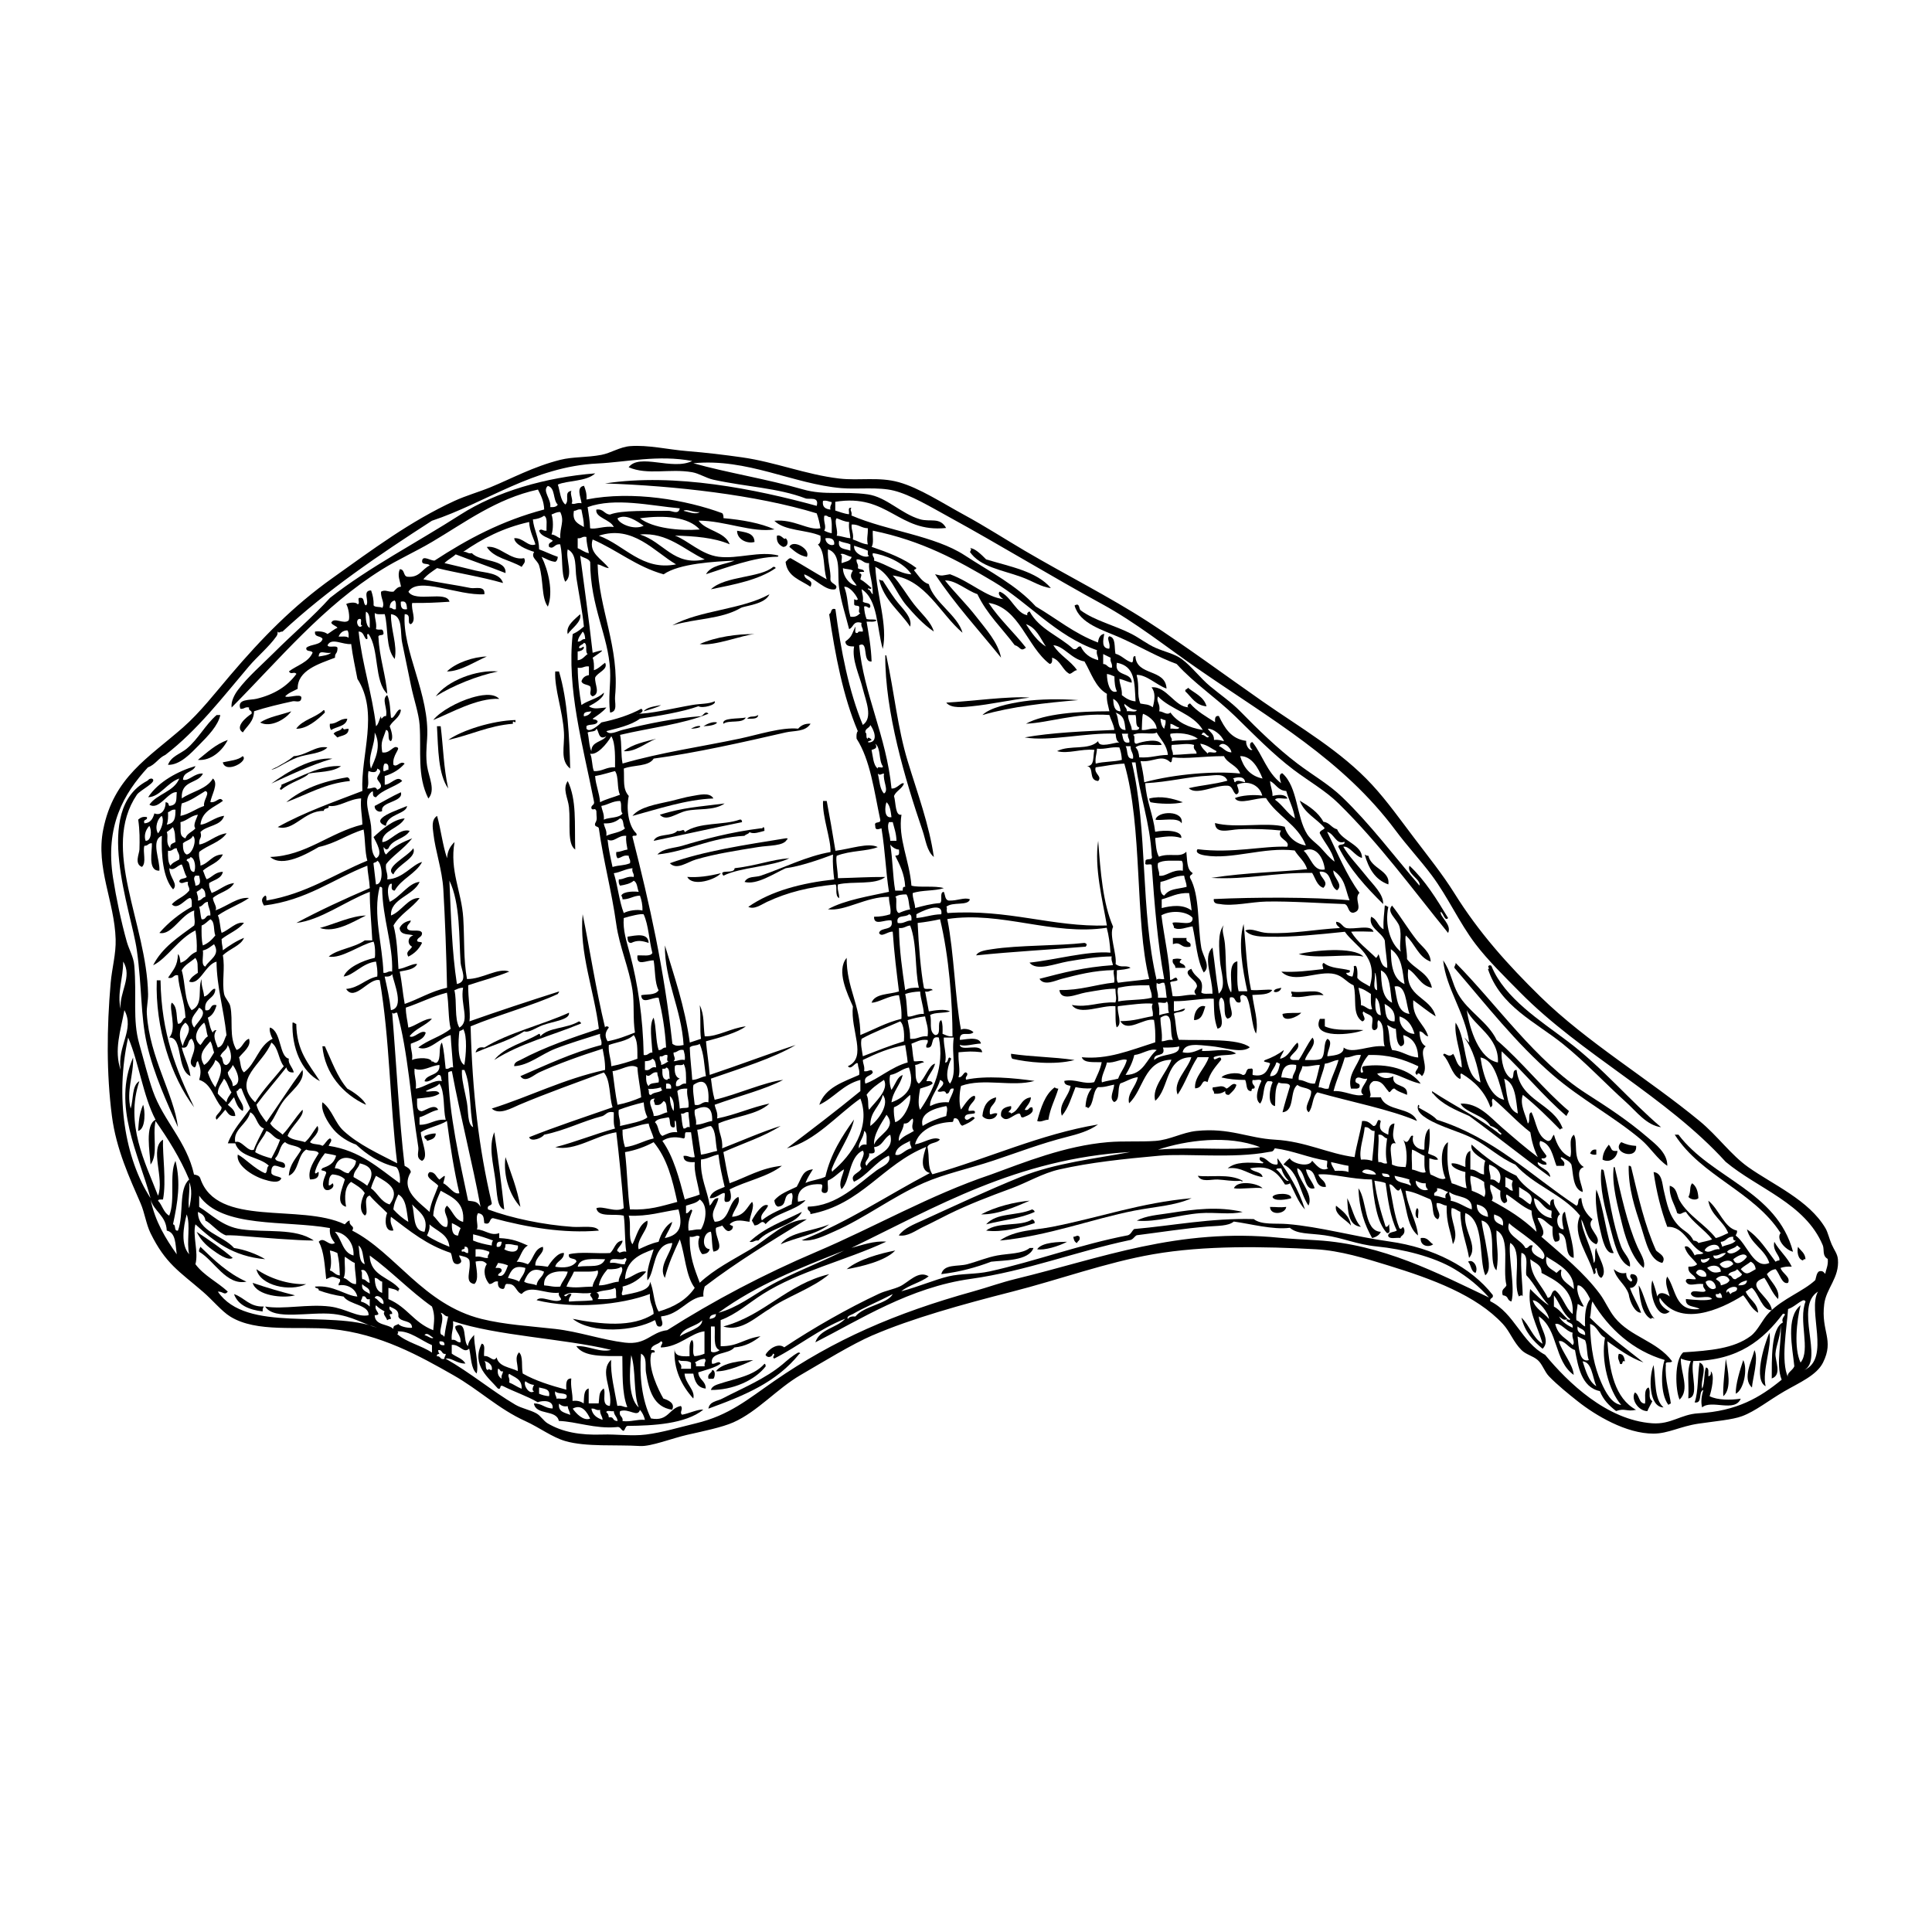 <svg xmlns="http://www.w3.org/2000/svg" xmlns:xlink="http://www.w3.org/1999/xlink" id="Layer_2" data-name="Layer 2" viewBox="0 0 700 700"><defs><style>      .cls-1 {        fill: none;      }      .cls-2 {        fill-rule: evenodd;      }      .cls-3 {        clip-path: url(#clippath);      }    </style><clipPath id="clippath"><rect class="cls-1" width="700" height="700"></rect></clipPath></defs><g id="Layer_1-2" data-name="Layer 1"><g class="cls-3"><g><path class="cls-2" d="M267.06,192.3c2.9.56,6.23.69,6.32,4.06-2.52.75-6.34-.8-6.32-4.06Z"></path><path class="cls-2" d="M281.49,194.1c1.69-.6,2.58,1.88,3.16.9,1.11.92,1,3.08-.9,3.16-1.44-.67-2.5-1.71-2.26-4.06Z"></path><path class="cls-2" d="M292.32,201.77c-2.81-.5-4.5-2.11-6.32-3.61,1.29-2.95,7.88.88,6.32,3.61Z"></path><path class="cls-2" d="M189.9,202.23c.76,1.48-.24,1.99-.9,3.16-4.1-2.51-10.11-3.13-12.63-7.22,4.59-.71,8.59,5.11,13.53,4.06Z"></path><path class="cls-2" d="M351.43,198.62c1.67-.16,4.37,2.54,5.86,4.06,8.66,2.62,18.26,4.3,23.46,10.38-3.55-.35-6.64-2.56-10.83-4.06-6.99-2.51-14.76-3.59-18.5-9.02.31-.36.7-1.24,0-1.35Z"></path><path class="cls-2" d="M281.04,205.84c-6.11,4.27-14.85,5.91-23.46,7.67,5.19-4.93,17.93-4.07,22.56-8.12.52-.07.8.1.9.45Z"></path><path class="cls-2" d="M318.49,209.9c.36.24.73.47,1.35.45,1.34,2.11,2.84,4.47,4.51,6.77,2.4,3.29,6.36,6.47,5.41,9.93-3.78-5.7-9.44-9.51-11.28-17.14Z"></path><path class="cls-2" d="M243.59,226.59c9.97-5.52,25.27-5.71,35.19-11.28-1.54,3.68-8.98,4.16-10.38,4.96-7.24,4.17-15.99,3.69-24.81,6.32Z"></path><path class="cls-2" d="M210.21,222.53c.63,2.83-3.02,5.03-4.51,7.22-.83-3.03,2.63-5.42,4.51-7.22Z"></path><path class="cls-2" d="M273.37,229.75c-4.4.34-14.59,4.45-19.85,3.61,5.75-2.6,13.71-3.71,19.85-3.61Z"></path><path class="cls-2" d="M176.37,237.87c-4.45,1.89-9.58,5.42-14.44,5.41,3.19-3.13,9.69-5.35,14.44-5.41Z"></path><path class="cls-2" d="M320.75,237.42c.38-.08.43.18.45.45,2.84,13.12,4,25.85,7.67,37.9,3.54,11.63,7.84,23.15,9.48,34.74-2.59-2.2-2.95-6.23-4.06-9.47-6.34-18.58-13.67-43.22-13.54-63.62Z"></path><path class="cls-2" d="M180.43,243.28c-7.37,1.53-16.2,5.02-22.56,9.02,4.25-5.72,14.87-9.74,22.56-9.02Z"></path><path class="cls-2" d="M430.38,249.15c2.45,2.06,5.81,3.21,6.77,6.77-4-.36-5.4-3.32-7.67-5.41-.25-1,.86-.64.9-1.35Z"></path><path class="cls-2" d="M180.88,253.21c-8.03-.39-17.61,5.15-23.91,7.67,2.56-3.21,8.85-6.61,13.99-8.12,2.87-.84,7.67-1.92,9.93.45Z"></path><path class="cls-2" d="M117.26,257.27c.44.01.35.55.45.9-2.61,2.61-6.54,5.96-10.38,5.87,2.26-3.3,7.11-4.02,9.93-6.77Z"></path><path class="cls-2" d="M79.82,259.07c-.78,3.83-4.5,7.62-7.67,10.83-3.03,3.07-6.9,7.32-11.28,7.22,1.12-3.13,4.44-3.93,6.77-5.86,4.17-3.47,6.73-8.62,10.83-12.18h1.35Z"></path><path class="cls-2" d="M274.73,259.07c-.19,1.61-2.34,1.27-4.06,1.35,1.27-1.36,2.31-.31,4.06-1.35Z"></path><path class="cls-2" d="M270.21,259.98c-1.15,2.31-6.16.76-8.12,2.26-.66-2.28,5.43-1.72,8.12-2.26Z"></path><path class="cls-2" d="M125.84,260.43c-.49,2.82-3.86,2.76-5.87,4.06-.38-.52-.59-1.21-.45-2.26,2.77.06,3.46-1.95,6.32-1.8Z"></path><path class="cls-2" d="M186.75,260.88c.34,2.04-1.24-.69-.9,1.35-8.9.73-14.88,3.94-23.46,5.87,5-3.54,16.06-7.01,24.36-7.22Z"></path><path class="cls-2" d="M259.84,261.78c-.56.85-2.51,1.26-4.96,1.35,1.06-.71,3.33-1.88,4.96-1.35Z"></path><path class="cls-2" d="M158.32,263.13h1.35c1,8.31,1.02,14.64,2.71,22.56-3.63-5.25-3.6-14.15-4.06-22.56Z"></path><path class="cls-2" d="M124.03,263.59c.8,1.13.57.49,2.26.45.06,2.46-2.46,2.35-4.06,3.16-.44-.46-.89-.91-1.35-1.35.66-1.15,2.74-.87,3.16-2.26Z"></path><path class="cls-2" d="M82.52,268.1c-1.91,3.84-6.11,7.69-10.83,7.22,3.35-2.66,6.38-5.65,10.83-7.22Z"></path><path class="cls-2" d="M87.94,273.96c2.37,1.71-6.18,6.56-7.22,2.25,2.57-.59,5.56-.76,7.22-2.25Z"></path><path class="cls-2" d="M120.42,274.87c-7.81,2.28-16.22,6.32-22.11,9.02,5.67-4.15,14.68-9.63,22.11-9.02Z"></path><path class="cls-2" d="M125.84,281.63c.55.2.93.58.9,1.35-8.95.92-15.11,4.71-23.01,7.67,5.37-4.53,12.69-7.5,22.11-9.02Z"></path><path class="cls-2" d="M55,282.08c2.47,1.11-4.24,4.13-5.41,5.87-13.26,19.59,3.59,46.58,4.06,72.19.05,2.49-.6,4.82-.45,7.22.98,15.74,9.81,29.12,11.28,41.06-3.76-8.46-8.8-19.21-11.28-30.23-2.29-10.14-1.73-20.43-3.61-33.84-2.03-14.5-16.21-50.84,3.61-61.36.73-.38.62-.9,1.8-.9Z"></path><path class="cls-2" d="M205.7,282.99c3.28,6.88,2.44,15.07,2.71,24.82-3.01-2.05-1.64-9.35-2.26-15.34-.34-3.34-2.46-6.58-.45-9.47Z"></path><path class="cls-2" d="M145.24,287.05c1.09,3.62-7.59,3.37-6.77,6.77-.87.74-2.86-.14-2.71-1.81,3.19-1.63,6.17-3.45,9.47-4.96Z"></path><path class="cls-2" d="M258.48,289.3c-9.79.35-20.17,3.85-29.33,6.32,2.61-3.29,8.74-4.22,13.99-5.41,2.23-.51,5.18-1.42,7.67-1.8,2.36-.37,6.38-1.51,7.67.9Z"></path><path class="cls-2" d="M428.58,290.66c-2.95.83-8.75.63-11.73,0-.24-.36-.47-.73-.45-1.35,4.37-1.07,8.36-.06,12.18,1.35Z"></path><path class="cls-2" d="M262.54,291.11c-3.83,2.73-9.7,1.7-13.99,2.71-3.52.83-7.18,4.04-9.48,1.35,8.74-2.65,13.91-2.82,23.46-4.06Z"></path><path class="cls-2" d="M428.13,298.33c-1.19-2.47-7.7-.82-9.47-1.35.69-3.26,10.4-3.48,9.47,1.35Z"></path><path class="cls-2" d="M268.86,297.88c-10.51,2.12-22.79,4.88-32.03,6.77,1.2-2.86,6.68-1.44,8.57-3.61,1.6.4,2.33-1.16,2.71.45,5.16-3.71,13.97-2.39,19.85-4.51.77-.17.85.35.9.9Z"></path><path class="cls-2" d="M276.53,299.68c.53.07.38.82.45,1.35-1.51.36-4.06,1.37-5.41.45-.28.77-1.36.74-1.81,1.35-12.58.7-20.72,5.65-31.58,6.77,2.2-2.32,6.1-2.28,9.02-3.16,7.5-2.26,17.5-4.98,28.42-6.32.53.07.8-.1.9-.45Z"></path><path class="cls-2" d="M285.1,304.19c-1.17,2.39-6.5,2.08-10.38,2.71-7.7,1.24-15.52,2.44-22.56,4.51-3.21.95-6.96,3.99-9.47,1.35,12.51-4.48,27.35-6.64,41.96-9.02.81-.13.93.43.45.45Z"></path><path class="cls-2" d="M149.75,307.35c1.41,3.49-5.78,5.86-7.22,9.47-3.63-2.47,5.31-6.52,7.22-9.47Z"></path><path class="cls-2" d="M494.45,309.61c.36.24.73.47,1.35.45.97,4.68,8.04,5.38,7.22,10.38-4.78-1.68-7.15-5.78-8.57-10.83Z"></path><path class="cls-2" d="M261.19,316.37c-1.7,2.23-10.24,5.12-12.18,1.35,3.85.28,7.72-.25,12.18-1.35Z"></path><path class="cls-2" d="M148.85,333.52c-.18,1.17-1.35,1.36-1.35,2.71.5,1.91,4.8.01,5.41,1.8.08,1.58-1.52,1.48-1.8,2.71.07.83,1.53.28,1.8.9-1.09,2.22-2.75,3.87-4.96,4.96-1.15-1.9.71-2.28,1.35-3.61-1.91-.93-1.52-3.6.45-4.06-1.36-.64-4.75.15-4.96-2.71.75-1.51,2.12-2.39,4.06-2.71Z"></path><path class="cls-2" d="M227.35,339.38c2.9-.42,7.48-1.6,7.67,2.26-2.33-.78-4.05-1.11-6.32,0-1.27.06-1.3-1.11-1.35-2.26Z"></path><path class="cls-2" d="M424.97,339.84h4.96c-.53,2.04,2,1.01,1.35,3.16-3.7.72-3.2-2.07-6.32-.9v-2.26Z"></path><path class="cls-2" d="M392.93,341.64c.94.25.96.7.45,1.35-12.92,1.1-26.27,1.77-39.7,3.16.78-1.63,3.78-1.93,5.87-2.26,9.44-1.47,23.91-1.17,33.39-2.26Z"></path><path class="cls-2" d="M494,346.6c-5.52-1.22-16.69,1.01-23.46-.9,5.02-1.35,19.94-2.84,23.46.9Z"></path><path class="cls-2" d="M428.13,347.51c-2.07,2.11,1.19,1,1.35,3.16h-3.61c.05-1.4-1.42-1.29-.9-3.16,1.8-.25,1.36-.25,3.16,0Z"></path><path class="cls-2" d="M527.39,348.86c14.93,15.05,28.82,35.47,47.37,47.37,7.83,5.02,14.89,9.61,22.11,15.79,2.88,2.47,7.35,5.77,7.22,10.38-3.72-2.54-6.16-6.67-9.47-9.47-9.84-8.32-21.84-14.65-32.03-23.46-13.38-11.56-24.16-25.44-35.64-38.8-.06-.81.55-.95.45-1.8Z"></path><path class="cls-2" d="M539.57,349.76c.52-.07.8.1.9.45,4.75,11.47,17.67,19.64,27.52,27.07,12.62,9.51,22.65,21.63,33.84,31.13-5.29-.71-8.92-5.69-12.63-9.02-7.63-6.85-14.77-14.59-23.01-21.21-9.79-7.86-22.61-13.55-27.07-27.07,1.02-.25-.55-.7.45-1.35Z"></path><path class="cls-2" d="M56.81,355.18h1.35c.32,19.41,5.63,32.24,12.18,46.02-8.39-11.03-14.15-28.93-13.54-46.02Z"></path><path class="cls-2" d="M464.22,357.88c-.12,1.29-2.03,1.98-2.71,1.35.26-1.09,1.7-1,2.71-1.35Z"></path><path class="cls-2" d="M467.83,359.24c4.56.76,9.65-1.31,11.73,1.35-5.11-.49-7.45,1.28-11.73.45.75-.9-.04-.57,0-1.8Z"></path><path class="cls-2" d="M436.7,364.65c-.77,2.24-1.14,4.88-4.06,4.96-.14-2.95,1.83-5.85,4.06-4.96Z"></path><path class="cls-2" d="M471.44,366.91c-.8,1.32-6.68,4.03-6.77.45,2.58-.61,4.69-.17,6.77-.45Z"></path><path class="cls-2" d="M480.01,369.16v2.71c4.28,1.92,9.71.94,13.99,1.35-3.75,1.68-19.25,3.44-15.79-4.06h1.8Z"></path><path class="cls-2" d="M209.76,370.06c.52.16,1.14.79.45.9-10.72,4.43-21.53,6.98-31.13,13.08,3.78-4.8,10.9-6.24,16.24-9.47.44.01.35.55.45.9,3.05-3.33,9.47-2.7,13.99-5.41Z"></path><path class="cls-2" d="M105.99,370.52c.73-.13.78.43,1.35.45.15,9.88,4.37,14.27,8.57,20.75-6.72-3.42-10.26-12.22-9.93-21.21Z"></path><path class="cls-2" d="M116.81,379.09h.9c2.48,5.34,4.49,11.15,8.12,15.34,2.57,1.34,6.16,4.06,6.77,5.87-8.35-3.81-14.9-11.38-15.79-21.2Z"></path><path class="cls-2" d="M366.32,381.8c7.74,1.17,14.8,1.07,23.01,2.26-7.25,1.96-17.41.77-22.56-.45-.35-.4-.48-1.02-.45-1.8Z"></path><path class="cls-2" d="M447.98,393.07c-.44,1.66-1.64,2.57-2.71,3.61-.98.08-1.44-.37-1.35-1.35-1,.65-2.18,1.13-4.06.9.18-1.09-.82-.98-.45-2.26,2.16-.08,3.41-1.08,4.96.45,1.24-.39,2.23-2.51,3.61-1.35Z"></path><path class="cls-2" d="M382.11,393.98c.36.24.73.47,1.35.45-1.12,3.84-2.96,6.97-3.61,11.28-1.53-.03-2.61,1.03-4.06.45,1.36-4.81,2.78-9.55,6.32-12.18Z"></path><path class="cls-2" d="M360.9,397.59c0,2.71-2.64,2.78-2.26,5.87.05.86,1.51-.53,2.71,0-.56,2.45-4.16,2.62-5.41.9.33-3.58,1.79-6.03,4.96-6.77Z"></path><path class="cls-2" d="M373.53,397.59c-.16,2.1-1.53,2.98-2.26,4.51,1.69.48,1.29-1.12,2.71-.9.98,2.01-1.47,2.93-3.16,3.61-1.45.4-.62-1.49-1.8-1.35-2.32.61-4.42,3.6-6.32.9-.3-2.7,1.53-3.28,3.61-3.61.39,1.44-.71,1.39-.9,2.26.52-.07.8.1.9.45,3.26-1.1,3.26-5.46,7.22-5.87Z"></path><path class="cls-2" d="M51.84,400.29c.7,1.5,1.13,8.8-1.8,9.47.31-3.48.27-5.79,1.8-9.47Z"></path><path class="cls-2" d="M513.85,401.2c1.31.9,5.08,2.56,6.77,4.51,20.71,6.51,34.15,20.29,50.53,31.13,1.15-.35.1-2.91,1.8-2.71.29,3.62,1.96,5.86,4.06,7.67-2.94,2.95,3.93,6.44,1.35,9.02-3.52-1.29-3.68-5.95-5.41-9.02.23,4.74,3.82,10.01,4.51,15.79,1.06-1.04-.04-4.25.9-5.41.19,2.6,4.63,8.3,1.8,10.83-1.27-.53-1.37-2.24-1.8-3.61-1.04.51.64,1.75-.9,2.26-1.56-6.58-8.17-14.25-4.96-21.2-6.22-7.76-16.97-11.01-23.46-18.5-5.65-2.41-9.87-6.62-15.34-9.47-4.81-2.51-11.81-4.17-16.69-7.22-1.24-.78-4.1-2.61-3.16-4.96.57.11.46.9,0,.9Z"></path><path class="cls-2" d="M179.08,410.22c1.09,6.85,2.78,20.23,3.61,27.97-2.68-.61-2.57-5.92-3.16-10.38-.87-6.59-2.57-12.28-.45-17.6Z"></path><path class="cls-2" d="M157.87,410.67c0,1.96-1.71,2.2-3.16,2.71,0-.9-1.23-.57-.9-1.8,1.21-.45,2.38-.93,4.06-.9Z"></path><path class="cls-2" d="M606.79,411.12h1.35c12.04,15.93,35.62,20.33,41.51,42.41-2.74-.64-6.25-4.57-4.51-6.77-9.62-15.04-28.73-20.6-38.35-35.64Z"></path><path class="cls-2" d="M587.39,413.83c2.17.93,3.24,1.19,5.41,1.35.5,5.49-9.21,2.34-5.41-1.35Z"></path><path class="cls-2" d="M582.88,414.73c1.3,1.49.58,2.52,3.16,2.26-.16,2.51-2.83,4.54-5.41,3.16.08-2.47,1.15-3.96,2.26-5.41Z"></path><path class="cls-2" d="M578.37,416.54v1.8c-1.05.14-1.73-.07-2.26-.45.41-.79.84-1.57,2.26-1.35Z"></path><path class="cls-2" d="M183.14,419.24c1.98,5.84,4.26,11.38,5.41,18.05-3.67-3.94-6.34-10.97-5.41-18.05Z"></path><path class="cls-2" d="M472.79,438.19c-2.41-2.55-3.69-6.24-5.41-9.47-.4.35-1.02.49-1.8.45-2.67-4.23-5.3-7.19-12.63-5.87,1.04,1.52,4.1,1.01,4.51,3.16-4.96-.67-7.49-3.86-12.63-3.16,2.79-2.4,7.39-2.21,12.63-1.8,1.19-.51-1.82-.53-.9-2.26,2.68.18,3.02,2.7,5.87,2.71.98.08.2-1.6.45-2.26,4.01,5.46,7.68,11.26,9.92,18.5ZM466.93,427.82c-1.25-1.16-2.14-2.68-2.71-4.51-.68.08-1.67-.16-1.8.45,1.64.92,3.02,4.49,4.51,4.06Z"></path><path class="cls-2" d="M590.1,422.4c.52-.07.8.1.9.45,2.53,10.55,4.94,21.23,9.03,30.23,1.07,1.06,3.87,2.22,2.25,4.51-4.69-.97-5.97-7.88-7.67-13.08-2.3-7.03-4.65-13.88-4.51-22.11Z"></path><path class="cls-2" d="M584.69,422.85c.38-.08.43.18.45.45,2.19,9.43,4.35,19.85,8.12,28.42,1.1,2.5,3.12,5.25,2.26,7.67-3.51-2.78-6.17-9.19-7.67-15.34-1.65-6.78-4-15.01-3.16-21.21Z"></path><path class="cls-2" d="M580.17,423.75c.52-.07.8.1.9.45,1.95,9.2,3.09,18.85,6.32,27.52.95,2.56,3.59,4.42,3.16,7.22-4.36-1.7-5.82-9.35-7.22-14.44-1.82-6.61-3.83-14.24-3.16-20.75Z"></path><path class="cls-2" d="M457.45,430.52c-2.37-.47-8.11.48-10.38,0,1.27-3.05,8.66-1.84,10.38,0Z"></path><path class="cls-2" d="M613.11,428.72c1.5,1.05,2.14,2.97,2.25,5.41-1,.94-3,.35-3.61-.45,1.03-1.98.25-3.75,1.35-4.96Z"></path><path class="cls-2" d="M492.19,430.52c3.22,4.6,1.99,15.55,8.12,15.79-.58,1.22-1.72,1.89-3.16,2.26-2.65-4.73-4.65-10.01-4.96-18.05Z"></path><path class="cls-2" d="M578.37,430.97c2.82,6.65,3.62,17.73,6.32,23.01-2.98.65-4.12-4.96-4.96-8.57-1.09-4.66-1.94-10.63-1.35-14.44Z"></path><path class="cls-2" d="M467.83,434.13c-1.24.43-6.28,1.32-6.77-.45.43-1.45,6.97-1.69,6.77.45Z"></path><path class="cls-2" d="M431.74,434.13c-6.05,2.74-13.41,3.08-20.75,4.51-15.15,2.95-31.35,9.21-48.73,10.83,5.57-3.87,12.62-3.72,18.95-4.96,17.43-3.43,32-8.74,50.53-10.38Z"></path><path class="cls-2" d="M488.13,434.13c1.78,3.33,2.47,7.76,4.96,10.38-4.58-.53-4.75-5.48-4.96-10.38Z"></path><path class="cls-2" d="M373.08,435.03c-5.16,2.22-11.53,5.09-17.6,4.96,5.29-2.82,12.16-4.48,17.6-4.96Z"></path><path class="cls-2" d="M484.07,436.84c2.33,1.89,4.83,3.59,5.41,7.22-1.73-2.24-6.18-3.97-5.41-7.22Z"></path><path class="cls-2" d="M460.16,437.29c2.89.01,3.27.28,5.87,0-.29,2.59-5.82,3.24-5.87,0Z"></path><path class="cls-2" d="M450.23,439.1c-4.62,1.1-9.92.05-15.34.45-7.86.58-15.92,3.42-23.01,2.71,3.41-1.83,7.74-2.08,11.73-2.71,9.4-1.48,17.77-2.5,26.62-.45Z"></path><path class="cls-2" d="M513.4,437.74c1.02.34.18,2.53.45,3.61-1.37-.03-1.06-2.95-.45-3.61Z"></path><path class="cls-2" d="M373.99,438.19c.4.2.81.4.9.9-5.01,2.36-11.72,3.02-17.6,4.51,3.91-4.38,10.91-2.91,16.69-5.41Z"></path><path class="cls-2" d="M271.57,449.92c5.58-5.24,12.2-7.42,18.95-10.83-2.17,4.77-11.87,5.86-15.79,10.38-1.42-.22-1.59.81-3.16.45Z"></path><path class="cls-2" d="M373.99,441.8c.55.2.93.58.9,1.35-4.86,1.61-11.83,3.5-17.6,2.71,4.36-3.34,12.6-1.31,16.69-4.06Z"></path><path class="cls-2" d="M300.44,443.61c-4.55,3.72-11.9,4.65-17.6,7.22,3.22-4.51,11.56-4.67,17.6-7.22Z"></path><path class="cls-2" d="M71.24,446.31c4.55,2.97,9.01,6.03,13.08,9.47-1.74,1.13-5.38-1.47-7.67-3.16-2.27-1.67-4.12-3.67-5.41-6.32Z"></path><path class="cls-2" d="M391.13,448.12c.39,1.44-.71,1.4-.9,2.26-.89-.31-1.2-1.2-1.35-2.26,1.12-.05,1.4-.85,2.26,0Z"></path><path class="cls-2" d="M514.75,448.57c2.66-.41,3.04,1.47,4.51,2.26-1.55,1.24-4.75.69-4.51-2.26Z"></path><path class="cls-2" d="M386.62,449.92c-2.95,1.61-8.44,3.23-10.83,2.71,1.65-2.61,8.1-2.66,10.83-2.71Z"></path><path class="cls-2" d="M651.46,451.73c.95,1.46,2.58,2.23,2.71,4.51-.53-.07-.8.1-.9.45-1.96-.4-2.24-3.5-1.8-4.96Z"></path><path class="cls-2" d="M374.44,452.18c-1.74,4.75-10.9,4.41-15.34,4.96-5.43,2.09-11.36,3.68-18.05,4.51.92-3.79,5.94-2.66,9.47-3.61,3.47-.93,7.15-2.49,10.83-3.16,4.16-.76,9.02-.54,11.73-2.71h1.35Z"></path><path class="cls-2" d="M324.36,453.08c-3.67,3.85-12.35,5.85-17.6,6.77,4.26-3.58,12.29-5.74,17.6-6.77Z"></path><path class="cls-2" d="M534.6,461.2c-1.74-.52-1.52-2.99-2.71-4.06,1.87-1.19,3.9,2.09,2.71,4.06Z"></path><path class="cls-2" d="M92.9,459.85c4.54,3.2,11.48,5.66,18.05,5.41-5.83,2.89-16.75.58-18.05-5.41Z"></path><path class="cls-2" d="M584.69,459.85c1.78,1.4,2.95,1.68,4.51,1.35-.03,1.69.73,2.58,1.8,3.16,1.22-.95-1.21-1.31,0-2.71,3.74-.27,2.3,5.3-.45,4.96,1.12,3.24,2.88,5.84,4.06,9.02-2.15.1-4.06-3.69-4.51-6.77-1.22-3.59-4.43-5.2-5.41-9.02Z"></path><path class="cls-2" d="M300.44,461.65c-5.96,5.17-16.19,8.48-21.66,12.63-4.59,2.59-10.3,8.5-16.69,6.32,15.02-4.07,22.94-15.26,38.35-18.95Z"></path><path class="cls-2" d="M91.55,464.81c5.38,1.82,10.39,3.3,15.34,4.51-4.23,1.19-13.99.18-15.34-4.51Z"></path><path class="cls-2" d="M84.78,468.87c3.83,1.28,5.52,4.71,10.83,4.51-.35.4-.49,1.02-.45,1.8-4.91-.65-8.9-2.23-10.38-6.32Z"></path><path class="cls-2" d="M641.08,482.86c1.05,4.71-2.73,13.93-1.36,19.4-4.34-2.25-.78-14.38,1.36-19.4Z"></path><path class="cls-2" d="M635.67,489.18c1.6,3.07-.72,10.52-.9,13.53-3.61-3.19-.05-9.59.9-13.53Z"></path><path class="cls-2" d="M289.16,490.08c.81-.13.93.43.45.45-8.28,10.3-19.68,15.01-32.94,19.85.42-2.68,3.19-2.68,4.96-3.61,7.34-3.83,15.71-7.19,22.11-12.63,1.52-1.29,3.14-2.79,5.41-4.06Z"></path><path class="cls-2" d="M586.49,490.53c1.72-.06,2,1.31,2.26,2.71-1.46-.56-.35,1.46-1.8.9-.42-1.77-.98-1.68-.45-3.61Z"></path><path class="cls-2" d="M272.92,492.79c-2.83,1.28-9.32,4.24-13.53,4.06,2.33-3.24,9.63-3.9,13.53-4.06Z"></path><path class="cls-2" d="M625.29,492.33c.69,3.84,2.29,10.83-.9,13.54-.24-3.31.56-9.32.9-13.54Z"></path><path class="cls-2" d="M631.61,492.79c1.66,3.07.28,10.77-2.71,12.18-.12-3.34,1.55-8.64,2.71-12.18Z"></path><path class="cls-2" d="M615.82,493.69c3.16,1.26.17,6.32.9,9.47,1.01-2,.58-5.44,1.35-7.67,1.29.06.82,1.88.9,3.16.79-.11,1.03-.78.9-1.8,1.51,1.36.24,6.94-.45,9.02,2.89,1.47,7.59,1.45,11.28.9-2.14,5.14-10.58.18-13.99,3.16-.55-2.01-.17-4.31.45-6.32-1.97.59-.11,5.01-3.16,4.51,1.43-3.99.99-9.84,1.8-14.44Z"></path><path class="cls-2" d="M276.98,494.14c.44.01.35.55.45.9-4,5.18-12.09,8.65-19.85,8.57.35-1.44,2.15-1.92,3.16-2.26,5.89-1.96,12.35-2.82,16.24-7.22Z"></path><path class="cls-2" d="M599.12,494.59c.84,5.47.18,12.45,3.61,15.34-5.32-.08-5.46-10.76-3.61-15.34Z"></path><path class="cls-2" d="M258.03,496.39c1.31,0,1.07,2.55.45,3.16h-1.8c-.5-2.01,1.19-1.82,1.35-3.16Z"></path><path class="cls-2" d="M597.32,502.71c.98,1.71-.44,3.65,1.35,4.96-.57,1.23-1.29,2.32-1.8,3.61-3.45-.06-6.06-4.56-4.51-6.77,1.7.86,1.26,3.86,3.61,4.06.47-1.05-.68-5.17,1.35-5.87Z"></path><path class="cls-2" d="M316.23,483.76c-7.57,3.26-17.99,9.69-26.17,14.44-8.54,4.96-15.56,13.24-24.36,17.15-4.08,1.81-10.87,3.19-16.69,4.51-5.38,1.22-13.2,4.31-17.14,4.06-8.76-.55-19.47.41-27.07-1.8-4.81-1.4-9.39-4.93-14.44-7.22-9.86-4.48-16.72-11.33-26.17-16.69-11.76-6.68-26.48-15.03-44.22-16.69-11.99-1.13-26.95,1.44-36.55-4.51-3.15-1.95-6.32-5.92-9.93-9.02-8.56-7.38-13.53-10.14-18.95-21.2-1.59-3.25-2.11-7.36-3.61-10.83-3.88-8.96-8.81-19.48-10.38-31.58-2-15.47-1.88-31.91-.45-48.28.47-5.38,1.96-10.45,1.8-15.79-.41-13.73-7.26-25.84-4.51-39.7,3.77-19.01,16.33-25.98,28.88-37,6.27-5.51,11.77-12.64,17.15-18.95,11.63-13.66,22.81-25.08,37-35.19,14.62-10.42,28.24-20.61,44.22-27.97,4.26-1.96,8.76-3.19,13.08-4.96,7.55-3.1,15.55-7.49,25.27-9.93,4.59-1.15,9.57-.8,14.89-1.8,3.39-.64,6.73-2.87,10.38-3.16,6.55-.53,13.89,1.26,20.75,1.8,6.99.56,13.67,1.38,19.85,2.26,11.92,1.68,23.11,6.24,35.19,7.67,7.29.86,14.35-.71,21.66,1.35,7.48,2.11,15.62,7.47,23.46,11.73,7.79,4.23,15.41,9.15,22.11,13.08,15.09,8.88,30.69,16.67,44.67,25.72,13.98,9.05,27.49,19.1,41.51,28.88,13.86,9.66,28.4,17.98,39.7,30.23,5.39,5.84,10.37,12.85,15.34,19.4,4.98,6.58,10.2,13.06,14.44,19.85,8.91,14.28,19.29,25.85,31.13,37.45,16.92,16.56,39.02,29.68,57.75,45.12,6.49,5.35,11.31,12.24,17.6,16.69,9.03,6.4,21.92,11.88,27.97,22.11.88,1.49,1.35,3.78,2.26,5.86.91,2.1,2.08,3.38,2.26,5.41.59,6.69-4.24,10.48-4.96,16.24-1.26,9.93,3.74,12.84-.45,21.21-2.3,4.6-8.56,7.24-13.99,10.38-5.66,3.28-10.48,7.23-15.34,9.02-3.5,1.3-9.63,1.81-15.79,2.71-6.51.95-10.92,3.58-16.24,3.61-9.95.05-21.07-6.62-27.52-11.73-3.27-2.59-7.4-5.93-10.38-9.02-1.63-1.69-2.42-4.43-4.06-5.87-1.8-1.58-4.17-1.95-5.87-3.61-2.97-2.93-4.22-6.73-6.77-9.48-9.7-10.47-25.64-16.32-41.51-21.21-8.36-2.58-17.47-5.38-26.17-5.87-18.85-1.04-40.29-1.46-59.1,1.81-16.88,2.93-34.24,9.27-50.98,13.53-18.25,4.65-36.52,9.75-50.53,15.79ZM301.35,423.75c-.02.48.21,1.15.45.45,6.49-5.39,13.96-15.77,9.93-26.17-8.55,6.04-16.25,15.33-26.62,18.05,8.74-6.64,17.62-13.36,26.62-20.75v-4.06c-6.31,1.66-9.46,6.48-14.89,9.02,2.15-6.27,8.61-8.24,14.44-10.83.31-1.81-.43-2.58-.45-4.06-.62-1.17-2.44,2.62-3.61.9,7.13-3.23.81-13,1.8-21.66-1.92-4.45-6.15-12.91-2.26-17.6-.05,11.03,5.01,16.95,4.96,27.97,4.93-1.99,9.31-4.53,14.89-5.87.15-3.31-.36-5.95-.9-8.57-3.79.13-7.46,2.76-9.93,2.71,1.27-3.39,6.41-2.91,9.93-4.06-.85-7.04-1.7-13.47-2.26-21.66-1.96-.13-4.05,2.26-4.96.45.67-2.33,5.49-.52,4.51-4.51-2.26-.5-6.41,2.19-6.32-1.35,2.26,0,4.16-.35,5.86-.9.49-2.03-.52-3.95-.45-6.32-8.37-.06-15.94,5.36-22.11,4.51,6.1-3.41,15.44-4.83,22.11-6.32-1.2-7.65-1.31-14.34-2.71-23.01-1.1.29-2.32.91-2.26-.9-.59-1.94,2.15-.56,1.8-2.26-2.21-10.42-3.61-21.66-8.57-29.33-.06-1.11-.07-2.17.45-2.71-5.35-12.57-8.2-27.66-10.38-42.41,1.05-.3.34-2.37,2.26-1.8,2.03,15.27,4.87,29.72,9.93,41.96,3.79-2.61,1.1-8.67,0-13.09-1.28-5.13-4.03-10.54-3.16-15.34-1.67.01-3.11-.2-3.16-1.8,2.45-1.82,2.2-2.37,3.61-5.41.2.85-.61,2.72.9,2.26.08-.67,1.09-.41,1.8-.45.22-1.42-.81-1.59-.45-3.16-3.19-.93-2.81,1.7-4.51,2.26-1.17-4.72-2.81-9.56-3.61-14.89-.79-5.24,1-12.37-4.06-13.99-.25,4.33,1.16,7.78.9,10.83-.05,1.8,3.27,1.81,1.8,3.61-3.44.82-7.34-3.93-11.28-5.41.11,2.52,3.63,1.67,2.26,4.51-3.56-2.45-8.43-3.6-9.02-9.02.6-.45.89-1.22,1.8-1.35,4.43,2.49,8.64,5.2,13.08,7.67-1.45-4.81-.32-9.45-3.16-12.63.97-.38,1.05-1.66.9-3.16-5.13-2.22-12.95-1.69-16.69-5.41,7.01-.75,12.36,3.62,16.69,2.71-.29-1.97-.75-3.76-1.35-5.41-21.79-6.67-51.65-10.02-76.7-10.83,25.4-3.88,54.63,2.07,76.7,8.12,1-3.56-2.74-2.2-4.06-2.71-10.02-3.82-21.33-4.14-33.39-6.77-2.59-.56-5.13-2.27-7.67-2.71-8.2-1.42-16.11,1.18-23.01-1.8,3.94-5.21,15.81,1.27,23.01-2.26-12.24-2.35-24.06.42-34.29.9-23.05,1.08-40.47,14.26-60.01,20.75-19.1,12.33-37.86,25.01-54.14,40.16-1.23-.04-.91.75-1.81,0,.18.86-.18,1.42-.45,1.8-2.68,3.77-6.81,7.16-9.93,10.83-9.67,11.38-18.65,23.13-30.23,32.03-2.5,1.11-3.64,3.58-6.32,4.51-8.82,9.57-15.59,21.26-12.63,40.16,1.11,7.08,2.9,15.7,4.96,23.01.84,2.97,2.44,5.43,2.71,8.57.97,11.25-.69,19.66,1.8,28.42,1.7,5.97,3.12,11.92,4.96,17.15,3.82,10.79,12.27,18.29,14.89,30.23,1.05.15,1.94.46,2.26,1.35,5.97,18.03,36.24,8.99,52.34,16.69.6-.45.89-1.22,1.8-1.35-.32,2.21,2.07,1.72.9,3.61,15.62,8,25.78,26.81,46.92,32.03,8.41,2.08,17.36,2.57,26.62,3.61,8.5.95,16.98,3.96,25.27,4.96,7.84.95,9.34-3.8,15.34-4.51,16.9-10.74,34.94-20.25,54.14-28.42,21.05-8.96,40.99-20.52,63.16-27.97,11.92-4.34,26.69-10.4,42.41-11.73,5.66-.48,11.72-.06,17.15-.45,5.32-.38,9.75-3.08,14.89-3.61,12.07-1.24,18.61,2.61,28.42,3.16,11.17.62,19.44,5.14,28.88,6.32.7-4.56,2.29-9.62,2.71-13.08,2.17-.21,2.96.95,4.06,1.8,1.72.21,1.09-3.29,2.71-1.8-.93,3.33.46,3.92,2.71,4.96.11-2,.33-3.89,2.26-4.06-.45,3.56-1.05,4.61.45,7.22-3.13-.95-1.26,5.13-1.36,7.67,1.9.77,2.14.76,4.96.9.76-3.18.24-8.15-.9-9.93,2.15,2.7,2.29-2.3,3.61-1.35-.87,3.68,2.51,5.17,4.06,4.96.05-3.11.08-6.24,1.8-7.67.31,2.28.14,6.33-.45,9.02,1.22.73,3.06.85,3.61,2.26-1.47.26-2.1-.31-3.16-.45.03,2.08-.2,4.41.45,5.86,1.48.49,3.96,2.34,5.41,1.35-1.48-3.12-2.34-11.04.9-13.08-.46,6.2-.2,10.34,1.35,14.89,1.91.5,3.38,1.44,5.41,1.8-.38-1.73-.59-3.62-.45-5.87-2-.41-5.44-1.76-4.96-3.16,2.15-.05,3.37.84,4.96,1.35-.09-2.65-.01-5.12,1.8-5.87v6.77c2.29-.03,2.92,1.6,4.96,1.8-.05-1.85-.09-3.7.45-4.96-2.01-1.38-5.67-3.25-4.96-5.87,4.52,4.39,11.13,8.97,16.24,11.28,2.94,4.73,8.27,7.07,12.18,10.83.05-1.15.08-2.32,1.35-2.26-.11,2.66,1.41,3.7,2.26,5.41-1.79,1.11-1.04,5.68,1.35,5.41-.37-1.4-1.26-5.66.45-6.32.92,5.4,3.3,11.74,3.16,16.69-4.1-.71-1.09-8.53-5.41-9.02.35,1.7.9,3.17-1.35,3.16-.93-1.17-.96-3.25-.9-5.41-1.73-.84-3.8-3.7-5.41-3.16.59,1.89,3.38,5.13,1.36,6.77,7.61,6.63,15.55,13.12,21.2,20.75,1.98,2.67,3.24,5.9,5.41,8.57,5.74,7.06,15.19,8.4,20.75,15.79-.31.89-2.69-.28-2.25,1.35-.46,5.43,1.48,10.85,1.8,13.99-.45,0-.54.37-.9.45-3.02-3.94-2.57-12.84-1.35-16.24-11.36-3.32-20.2-11.2-26.17-21.21-.59,1.66-.41,4.11-.9,5.87,5.89,5.99,12.8,10.97,19.4,16.24-5.09-1.83-9.01-4.83-13.08-7.67.75,10.98,2.78,20.68,10.38,24.82-3.32.8-4.04-.71-7.22.45-2.46-1.9-4.66-4.06-5.87-7.22-6.75-1.36-7.93-9.18-9.02-14.89-2.2-.51-3.97-3.84-5.87-3.16,1.36,4.21,5.17,8.36,5.41,12.18-7.18-5.1-5.54-16.42-12.63-21.2.12,4.01,4.53,8.65,1.35,11.73-3.46-2.85-6.45-6.19-7.67-11.28,2.97,2.74,4.09,7.34,7.67,9.47-1.68-6.14-5.65-12.39-4.51-19.85,1.32,1.33,5.06,5.08,6.77,5.87-3.13-3.18-5.03-7.61-8.12-10.83-.56-2.04,1.22-7.49-1.81-8.12-.44,5.55.55,12.08.45,15.79-.12-.7-.99-.31-1.35,0-2.47-5.05,1.6-16.64-3.16-19.4-.84,4.25,1.9,16.4.45,21.21-1.86-.45-.71-1.91-3.16-2.26-.71-2.36.91-2.4,1.35-3.61-1.54-6.28,1.64-17.28-3.61-19.85-.15,5.59,1.06,8.52,0,14.44-3.44-3.1,1.03-16.6-5.41-18.05.39,3.41,1.32,6.6,1.8,9.93.5,3.44,1.87,8.14-.45,9.93-2.49-5.9-.11-19.85-7.22-22.56-1.02,6.15,4.96,11.96,1.35,16.24-.97-5.65-3.1-10.13-3.16-16.69-1.13-.37-1.77-1.24-3.16-1.35-.79,4.6,3.01,8.82.45,13.08-.85-5.15-2.41-7.42-2.26-13.99-1.44-.07-1.98-1.02-3.61-.9-.37,2.19,1.96,4.03.45,5.87-2.49-.82-1.37-5.25-2.71-7.22-3.42-1.39-5.63-2.63-9.02-3.16.7,5.92,4.2,11.44,4.51,16.24-4.37-3.45-4.06-11.58-6.32-17.15-1.14,2.67-2.37-1.64-4.06-1.35,1.07,5.4,1.77,11.17,3.61,15.79,1,1.19,1.13-1.56,1.8.45.41,2.3-1.51,2.28-1.35,3.16-1.56-.24-4.28.67-4.51-.9.25-1.4,2.21-1.1,3.16-1.8-2.34-4.72-3.22-10.92-4.06-17.15-1.12-.53-2.66-.65-4.06-.9.9,6.37,2.16,10.73,4.06,16.69.89.14.89-.61,1.35-.9-.33,1.03.81,3.52-.9,3.16-3.64-3.94-4.65-11.45-5.41-19.4-7.52,0-14.71-2.3-19.4-1.8.55,1.86,2.67,2.14,2.71,4.51-4.93.42-2.58-6.44-7.22-6.32.52,2.79,2.35,4.26,3.16,6.77-4.06,1.28-3.08-6.19-6.32-7.22-.13,3.67,6.19,9.35,4.06,13.53-3.2-4.77-3.55-12.4-9.03-14.89.67-.83,1.42-1.58,2.26-2.26.85,1.88,7,3.55,8.12.9,1.3,1.27,3.24,4.26,5.87,2.71-1-.06-.19-1.91-.45-2.71-6.76-1.06-12.04-3.6-18.95-4.51-.74,1.41-.95,1.1-2.26,1.35-12.94,2.46-29.55.43-39.7,1.35-13.06,1.18-24.87,2.43-36.09,4.96-6.05,1.36-11.66,4.74-17.15,6.77-8.46,3.12-15.7,5.88-23.01,9.47-3.04,1.49-5.99,3.1-9.02,4.51-2.77,1.29-5.74,3.72-9.02,3.16,1.99-2.68,5.57-4.04,8.57-5.41,11.26-5.14,23.37-10.82,35.64-15.79,12.66-5.12,27.45-6.65,39.7-9.02-41.13,2.41-70.71,20.07-101.06,34.74,3.83-1.01,8.22-2.63,12.63-2.26-14.92,6.94-31.41,10.59-44.67,18.95-5.23,3.3-9.61,7.36-15.34,9.47v9.47c6.45.06,8.34-2.74,14.44-3.61-2.54,1.98-5.35,3.67-9.47,4.06-2.16,2.7-8.97,1.44-8.12,5.86,1.18.37,2.48-1.36,3.16,0-2.19,1.57-5.31,2.21-8.12,3.16.14,2.72,2.71,3,2.71,5.87-3.03-.28-3.99-2.63-4.51-5.41h-3.16c.2,3.57,3.95,5.97,3.16,9.02-4.24-4.68-7.27-10.74-6.77-18.05-.09,2.8,2.56,2.86,5.41,2.71.05-2.2-.33-4.84.9-5.87,1.1,1.15-.2,4.71.9,5.87,1.39-.11,2.55-.46,3.61-.9v-8.12c-4.89.56-9.07,5.65-15.79,5.87-.27-.8,1.32-1.87,0-2.26-.94,1.31-3.38,1.13-3.61,3.16.71.04,1.57-.06,1.35.9-1.01-.02-1.17.02-1.35.9-1.02,4.96,2.68,12.66,4.51,15.79,1.87.61,4.35,1.74,3.16,4.06-6.7-.98-8.4-6.97-9.47-13.54-.37-2.23.56-5.59-1.8-6.77-.61,7.9.31,16.79,3.61,23.46,6.34,1.23,6.51-3.71,10.83-4.51,1.01,1.2-.67,2.3.45,3.16,2.45-.41,5.98-2.13,7.67-1.8-6.54,5.19-18.1,5.76-27.52,5.86-.77.28-.74,1.36-1.35,1.8-1.1-.25-.96-1.75-2.71-1.35-7.62.65-14.44-2.02-20.75-2.26-.87-4.25-8.33-1.89-9.02-6.32,2.94-.08,3.94,1.78,6.77,1.8.4-3-3.47-2.97-5.41-2.26-3.91-2.26-8.55-3.79-12.63-5.87-1.46-.56-.35,1.46-1.8.9-3.17-3.76-9.75-8.37-5.87-16.24,1.57.23.66,2.95.9,4.51,2.09-.33,3.37,2.54,4.51.45.78,3.43,4.85,3.57,7.67,4.96.13-2.59-1.29-4.78.45-6.77,1.6,1.4.81,5.21,1.35,7.67,4.59,2.62,10.11,4.33,15.79,5.86-.08-2.03-.22-4.13,1.8-4.06-.34,3.2.56,5.15.45,8.12,1.88-.23,3.06.25,4.06.9.16-2.25-.07-4.89,1.8-5.41v5.41h3.61c.39-2.86-.05-3.89,1.8-5.41,1.02,1.47-1.1,6.19,2.26,6.32,1.13-6.08-3.97-12.5.45-16.69-.26,5.36,1.31,11.21,2.26,16.69,1.7-.35,2.16.55,3.61.45-2.07-5.28-1.65-12.56-1.8-18.5-6.72-.04-13.95.41-16.69-3.61,4.58-.22,8.62,2.5,12.63,1.35-17.75-4.2-41.25-5.02-57.3-10.38.34,2.75-.72,4.09-.45,6.77,1.65-.3,1.73.98,3.16.9.38-2.77-2.35-4.38-1.8-5.87,4.47-2.13,2.51,5.44,4.51,7.22.22-1.89,1.29-2.92,2.26-4.06-.2,3.48,1.81,10.45.9,13.99-2.12-1.79-1.96-5.86-2.71-9.02-2.06,1.99-3.31-1.62-6.32-1.35v3.16c1.61,1.25,3.96,1.75,4.96,3.61-3.21.04-4.95-2.2-7.22-1.8,8.98,5.08,16.97,11.81,25.27,16.69,2.38,1.4,5.2,1.8,7.67,3.16,1.49.81,2.6,2.75,4.06,3.61,5.29,3.14,11.73,4.35,19.85,4.06,5.12-.18,10.5.66,15.79,0,6-.75,11.92-2.59,18.05-4.06,12.16-2.92,18.8-8.69,28.42-15.34,21.62-14.94,43.71-24.58,72.19-32.49,5.04-1.4,10.07-3.23,15.34-4.51,31.1-7.56,58.79-18.59,95.65-14.89,4.13.41,8.77.61,13.54.9,23.86,1.48,43.5,11.85,62.26,20.75-3.61-4.05-7.58-7.37-12.63-10.38-7.45-4.44-18.61-7.18-27.97-8.12-7.47-.75-12.36-3.15-18.95-4.06-5.81-.81-9.83-.35-12.63-2.71-6.15.8-14.35-1.47-20.3-2.26-1.98,1.68-5.89,1.51-9.48,1.8-8.17.66-17.19,2.08-25.72,3.16-.95.55-1.31,1.7-2.71,1.8-18.72,3.95-37.61,11.25-57.3,13.99-22.27,3.09-40.22,14.78-56.4,23.01,1.6-4.87,7.76-5.17,10.83-8.57-9.58,3.8-16.84,9.93-25.72,14.44-1.11-.6.81-1.36-.45-1.8-.29,1.33-2.05,1.77-2.71.45,1.06-2.08,4.59-4.5,6.77-2.71,10.49-6.98,23.18-14.22,34.29-19.4,2.54-1.18,5.21-1.56,7.67-2.71,3.1-1.45,6.68-5.96,10.38-3.61-2.87,2.24-7.12,3.11-9.93,5.41,6.77-1.81,12.09-4.21,17.15-5.41,4.58-1.09,9.66-.65,14.89-1.8,16.48-3.64,32.87-9.78,50.08-13.08,1.13-.37,1.43-1.58,2.26-2.26,14.15-1.25,27.7-4.02,43.31-3.61,2.87,2.21,7.94,1.45,12.18,1.8,11.9.98,24.28,4.54,37,6.32,15.83,2.21,29.5,9.2,37.45,19.4.34,1.39-1.24.87-.9,2.26,8.77,4.31,11.3,14.87,19.85,19.4,8.28,10.04,22.34,23.63,38.8,24.81,6.84.49,10.35-3.25,16.69-3.61,14-.8,22.31-5.67,30.23-12.18-2.35-5.67.34-14.88-.45-20.3.4,3.86-1.61,7.78-1.8,10.83-.17,2.61,2.48,7.73-1.35,9.02.04-6.6-.36-18.09,4.06-20.3-.99-1.83,2.02-3.14,0-3.16-7.07,9.47-16.16,16.92-32.49,17.14-1.15,4.59,2.4,12.98-1.8,13.54.31-5.45-.67-9.94.9-13.54-1.39-.11-2.55-.46-3.61-.9-.11,5.16,3.37,11.13-.45,14.89-1.56-3.47-1.97-14.41,1.35-17.14,9.76-.62,18.28-1.36,24.36-5.87,2.73-2.02,4.16-5.9,6.77-8.57,4.93-5.04,12.45-7.72,16.69-11.73.35-1.15.45-2.56,1.35-3.16,1.44-.39,1.71.39,2.26.9.31-1.8,1.14-3.07.9-5.41-2.09-1.12-1.17-3.45-1.8-4.96-6.36-15.18-23.48-20.44-35.19-30.23-21.53-23.68-52.33-38.94-74.44-61.36-5.53-5.6-11.72-11.64-16.24-17.6-5.83-7.67-9.94-16.97-15.79-24.82-4.06-5.44-8.93-10.66-13.08-16.24-19.17-25.74-45.16-40.25-71.74-58.65-11.47-7.94-22.33-16.69-34.74-23.46-18.09-9.87-37.02-21.45-55.5-31.58-6.48-3.55-13.74-7.94-19.85-9.47-5.66-1.42-13.22-.42-18.95-.9-17.53-1.48-34.18-10.93-53.69-9.02,12.1,3.41,26.58,5.69,39.7,9.47,7.92,2.28,14.66.57,23.46,1.8,6.84.96,12.08,7.02,18.95,9.02,3.76,1.1,7.21-.9,9.47,3.16-17.34,1.88-20.95-12.63-40.16-9.48v3.16c1.62.49,3.08,1.14,4.96,1.35.2-.85-.61-2.72.9-2.26-.84.8.37,1.15,0,2.71,13.09,5.63,30.17,7.31,41.06,14.44,9.27,6.07,18.59,10.7,25.72,18.5,7.48,4.4,13.94,9.83,22.56,13.08.18-1.63.74-2.87,2.26-3.16-.43,2.38-1.08,5.31,1.8,5.41.62-1.85-1.09-3.68,0-4.51,2.46.39,1.78,3.93,2.26,6.32,2.36.65,3.57,2.45,5.87,3.16,1.02-.19-.07-2.47,1.35-2.26.37,7.3,10.95,4.39,11.28,11.73-3.65-1.31-7.26-5.06-10.83-4.96,1.17,4.56-.03,7.05,1.35,10.38,1.91.4,2.81.15,4.51,1.35.76-2.91,1-5.35-.45-7.22,5.42-.57,8.56,7.36,13.54,7.22-1.1-.05-.1-1.49.45-1.35,2.44,2.82,5.79,4.74,9.03,6.77-.09-1.29-.06-2.46,1.35-2.26,2.08,4.24,4.34,8.3,9.93,9.02-.28,1.81,1.44,3.95,2.25,3.16-.9-.32-1.43-2.58,0-2.71,3.7,4.64,5.18,10.89,10.38,14.89-.27-.99-1.13-3.36.45-3.61,5.67,4.97,5.03,15.8,9.02,22.11,1.19,1.89,3.61,3.48,4.96,4.96,1.65,1.82,2.97,3.49,4.96,4.96-.97-4.29-3.72-6.81-5.41-10.38.15-1.06,1.4-1.01,1.8-1.8-2.87-3.44-7.34-5.3-9.02-9.93,3.39,2.03,6.67,4.16,8.57,7.67,2.31.24,2.89,2.22,4.96,2.71,1.8,4.36,9.18,5.56,9.02,10.38-2.63-.69-4.54-4.47-6.77-4.06,2.07,3.56,5.32,6.8,8.12,10.38,2.63,3.35,6.5,6.77,6.32,10.38-6.21-6.13-12.11-12.56-16.24-20.75.05-1.3,2.47-.23,2.26-1.8-3.21,1.13-3.59-2.92-6.32-3.61,3.74,7.54,6.95,15.61,11.73,22.11-2.34,2.18,1.82,6.25-2.26,7.22-2.09-.01-1.51-2.71-3.16-3.16-7.01-.21-19.95-1.1-28.42-.9-5.36.12-11.96,1.78-16.69.9-.61-.11-2.5.07-2.26-1.81,14.63-.68,35.79-.78,49.18.45-1.68-4.42-1.53-7.78-5.87-10.83-.13,2.64,3.87,5.1,1.35,7.22-2.92-1.44-1.58-7.14-6.32-6.77.21,2.38,3.59,3.67,1.35,5.87-2.35-.81-2.85-3.47-4.06-5.41-14.66-.15-23.32,2.54-36.55,1.8,13.07-2.02,25.25-2.11,34.74-3.16-.87-2.89-3.11-4.41-4.51-6.77-11.24-1.34-22.65,3.41-32.49,1.8-.8-.13-3.9-.68-2.71-2.26,12.75,1.6,23.59-1.26,32.49-.9,1.33-2.34-4.19-2.86-2.26-5.87-4.1-.47-10.1-.7-15.34-.45-3.39.16-8.45,1.94-8.57-2.26,7.5,2.02,18.79-.47,25.26,1.35.69,2.81,3.44,6.14,7.67,6.77-2.91-7.61-10.44-10.62-14.44-17.15-3.48-.3-9.82,2.66-11.28,0,2.17-.99,6.77-1.36,9.92-.9-.82-3.38-4.53-5.8-9.02-4.06-.56.13,1.61,3.1-.45,3.61-1.3-.8-1.15-3.06-3.16-3.16-4.54-.26-11.36,3.69-13.99.9,4.91-1.16,8.95-1.3,13.99-2.71-1.06-2.81-4.63-1.89-6.77-1.8-7.11.27-14.63,2.33-23.01,2.71.44,6.62,2.85,11.28,3.61,17.6,3.41-.71,9.85-.58,9.47,2.26-3.32-1.02-5.89-.49-9.47,0,.22,2.48.38,5.03,1.35,6.77,4.05-1.53,7.69.55,9.93-1.8.37,2.94.09,6.53,2.26,7.67,0,.9-1.23.57-.9,1.8,3.57,6.4,2.67,17.07,4.06,25.27.53,3.1,3.63,6.83.9,9.02-2.48-4.44-2.78-11.06-4.06-16.69-1.96.16-4.94,1.65-6.77.45.1-.85-.51-1-.45-1.8,2.41-.6,7.53,1.52,7.22-1.8-1.91-2.22-7.38-2.97-11.28-.9.94,7.65,2.98,16.55,3.16,23.46,1.23,0,2.11-1.9,2.71,0-.58.63-2.13.28-2.71.9.42,1.53.6,3.31.9,4.96,3.29.28,5.23-.79,8.57-.45-1.87-1.96,1.09-2.16,0-4.06-.53-1.55-5.47-3.94-1.8-5.41,1.67,4.03,4.85,2.91,3.61,8.57.75.76,2.65.36,4.06.45,0-6.11-3.65-13.28,0-16.69.93,6.33,1.21,10.52,2.26,16.69,2.98-2.59.72-7.8.45-12.18-.27-4.33-.93-9.75,1.35-12.63-.9,1.85.15,3.67.45,6.77.59,5.98-.12,14.26,2.25,17.6.68-2.37-1.58-10.66,2.26-11.28.11,3.65-.33,7.85.45,10.83h3.16c-1.71-7.83-3.42-17.38-1.35-24.36.86,7.95,1.02,15.95,2.71,23.91,2.55.28,6.49-.41,7.67,0-1.17,1.83-4.41,1.61-7.22,1.8.48,4.34,2.34,9.69,1.35,13.99-1.69-2.55-1.79-11.2-3.61-13.54-.58-.02-.63-.58-1.35-.45-1.72.4.06,2.2-.9,2.71-2.21.4-1.22-2.39-3.61-1.8-.66,3.25,2.44,6.93-.9,7.67-1.96-1.35-.06-6.56-2.26-7.67-2.64,2.02,2.72,10.63-1.35,11.28-1.34-3.72-1.18-6.24-1.35-10.83-3.74-.28-9.44.98-14.44.9v3.61c1.8.06,3.15-.99,4.06-.9-.47,1.49-2.94.97-4.06,1.8.83,2.93.62,6.9,1.8,9.47,8.81.29,21.59-.59,25.72,2.71-2.96,2.39-9.22-.01-14.44-.45-4.07-.34-9.17-1.36-9.92,2.25,3.42.86,6.23-1.27,7.22-1.35-.1.57-.7.92.45.9,5.09-.01,8.34-1.17,11.73.9-2.29.87-6.05.27-8.12,1.35-.19,2.22,2.63-1.38,2.71.9-1.94,2.42-4.07,4.65-4.96,8.12-2.48-1.34-1.35,2.15-4.51,2.26-.4-4.14,3.72-7.31,4.96-11.28h-4.06c-2.76,4.15-4.42,9.42-7.22,13.54-1.88-4.54,3.69-9.16,4.96-13.54-9.55.07-7.88,11.37-13.08,15.79-1.39-4.88,4.16-10.14,5.87-14.89-10.06.31-9.97,10.79-15.34,15.79-.87-3.49,2.54-6.03,3.16-9.47-2.51.34-4.13,1.58-6.32,2.26-1.23,1.78.05,6.06-2.26,6.77-1.99-1.42-.04-4.21,0-6.32-1.91.34-3.46,1.05-5.87.9-2.07,1.69-1.35,6.17-3.61,7.67-.1-.35-.38-.53-.9-.45.14-2.87.88-5.13,2.26-6.77-2.24.14-4.14-.07-5.87-.45-1.48,3.63-2.56,7.67-4.96,10.38-1.41-4.33,2.62-6.95,3.16-10.83-1.1-.25-2.32-.39-2.26-1.8,4.09-.86,7.06,1.43,10.83.45.96-2.35,2.18-4.43,2.71-7.22-2.89-.12-6.42.41-7.22-1.8,9.43.87,17.01-2.35,26.62-5.41.11-2.97-.02-5.69-.45-8.12-3.69-.83-9.63,4.84-12.18.45,5.33-.04,7.74-1.17,11.73-1.8.3-2.2-.79-2.99,0-4.51-2.48-.4-8.45.39-12.63.9-.43,2.37,1.84,6.4-.45,7.67-.58-1.86-.32-4.42-.45-7.67-5.03-.51-13.01,3.57-15.79-.45,6.05,1.07,9.62-1.21,15.79-.9.55-1.69.06-2.21,0-4.96-2.59-.13-6.88.66-10.83,1.35-3.19.56-8.89,3.42-9.47-.9,7.66.14,13.05-1.99,19.85-2.71.37-1.88-.61-3.77,0-4.51-7.37.09-13.51,1.77-18.95,3.16-2.39.61-6.39,2.72-8.12,0,8.83-2.29,15.88-4.18,26.62-4.96-.14-1.06-.71-1.69-.45-3.16-5.16.06-10.66.92-15.79,1.8-4.83.84-11.44,3.67-13.99.45,8.72-.9,21.41-4.37,29.33-3.61-.18-3.27-.61-6.31-1.35-9.02-19.55,2.99-38.13-6.15-57.75-3.16,2.46,12.33,2.81,29.01,4.96,40.15.49-.69,3.54-.35,4.51.9-1.76,1.56-5.03-.91-4.96,2.71,1.06.16,7.06-1.63,7.67,1.35-2.48.05-5.83,1.22-7.67.45.43,2.72,7.62-.98,8.12,2.71-4.07-.42-4.7-.3-8.57,0-.18,4.04.79,6.43,0,9.02,1.61.37,1.98-2.8,3.16-1.35.18,1.09-.82.98-.45,2.26,7.22-1.57,17.47-.6,24.82.45-8.14,2.3-18.41-1.16-26.62,1.8-.56,2.01-.89,6.62,0,8.57,1.27-1.75,3.33-5.09,4.96-4.96.88,1.82-2.41,2.86-2.26,5.41.85.2,2.72-.61,2.26.9-1.37.43-3.67-.07-3.61,1.8,1.07,1.91,2.72-1.72,3.61,0-1.17,1.24-2.81,2-4.51,2.71-1.33-.47-.86-2.75-2.71-2.71-.74,0-.25,1.25-.9,1.35-5.47.1-12.1,2.52-13.53,8.12,3.15-.5,6.75-3.13,9.02-1.8-.94,1.47-3.79,1.02-4.51,2.71.9,3.89-.15,7.01,1.8,9.93,20.06-5.66,39.22-14.61,60.01-18.05-3.28,2.38-7.39,3.52-11.28,4.51-9.5,2.41-17.3,5.46-26.62,8.57-8.6,2.87-17.87,4.85-25.27,8.12-11.47,5.07-21.42,12.79-32.48,17.6-3.48,1.51-7.67,3.73-11.73,3.16,16.93-6.68,30.99-16.24,46.47-24.36-3.95-1.06-2.44-6.37-1.35-9.48-15.8,6.31-23.35,20.86-41.96,24.36.22-1.42-1.39-1.02-.9-2.71,10.53-.16,18.3-8.32,24.82-13.08,2-1.46,5.63-2.61,4.51-5.41-4.98,2.39-7.65,7.09-12.63,9.48-1.77-2.71,2.19-3.09,2.71-4.96-1.53-1.71,1.89-4.7.45-6.32-5.07,2.27-4.54,11.1-7.67,13.99-1.28-2.35.55-5.04.9-7.22-2.11,1.2-3.49,3.13-5.87,4.06-.28,1.68.85,4.76-1.35,4.51-2.15-.32.52-3.11-1.35-3.16-2.68-.21-8.86.49-8.12,6.32,1.58-.15,2.27-.66,2.71-.45-3.83,3.84-10.85,4.49-14.44,8.57-1.58-2.01-1.93.57-4.06.45-.23-.67-.67-1.14-.9-1.8,1.25-2.36,3.99-6.49,5.86-5.41-.62,1.97-3.27,3.17-2.26,5.41,3.03-2.54,7.15-3.98,10.83-5.87-.02-1.34.71-2.86,0-4.06-3.67.6-1.15,4.6-4.96,4.96-.89-.31-1.2-1.2-1.35-2.26,1.93-2.43,5.21-3.52,8.12-4.96,2.02-3.58,2.03-5.88,5.87-6.32-.99,1.57-2,3.11-2.71,4.96,2.14-1.02,5.11-1.21,7.22-2.26,1.95-8.42,6.06-14.69,10.38-20.75-1.19,5.79-5.79,11.91-8.12,18.05ZM300.89,184.63c-.33-1.38.46-1.64.45-2.71-1.06-.14-1.69-.71-3.16-.45-.35,2.3.95,2.96,2.71,3.16ZM298.64,192.3c.84.36,1.65.75,2.71.9-.02-2.08.2-4.41-.45-5.86-1.09.18-.98-.82-2.26-.45-.37,2.43.91,3.7,0,5.41ZM303.15,194.1c1.83.13,3.14.77,4.96.9-.12-1.99-.72-3.49-.45-5.87-1.84-.12-3.06-.85-4.51-1.35-1.07,1.1.66,4.69,0,6.32ZM309.02,195.46c1.83.57,3.24,1.57,5.41,1.8-.51-2.38.08-3.06,0-5.87-2.38-.03-3.31-1.5-5.87-1.35-.18,2.14.81,3.1.45,5.41ZM317.59,224.78c-.66.7-2.31.4-3.61.45.73,4.33,1.67,9.39,1.81,14.44-3.58.34-.88-7.73-4.51-5.87,1.67,17.73,9.86,32.85,11.73,51.89,2.04.22,3.5-2.49,4.51-1.8-.73,1.98-2.81,2.61-3.61,4.51.71,2.39.4,7.38,2.71,6.77-1.34,8.6,2.91,16.55,3.61,25.72,2.77.79,8.52-.1,11.73.9-3.26,1.1-8.07.65-11.28,1.8-.02,2.13.79,3.42.9,5.41,2.86-.75,5.67-1.55,9.02-1.8,1.08-.73-.37-3.97,1.35-4.06.56,1.1.38,2.93,1.8,3.16,3.3.12,5.6-1.31,7.67-.45-.72,2.51-6.26.73-8.57,2.71.6.31-.22,1.2.45,2.26,22.25-1.52,37.8,5.12,57.75,4.51-1.63-9.34-4.62-21.13-3.16-30.68.85,11.33,1.71,22.65,5.41,31.13-1.52,3.08,1.4,9.78.9,13.53,2.19,1.6,3.61.17,5.41,1.35-1.39.56-3.21.7-4.96.9.12,1.53-.35,3.66.45,4.51,3.02-.46,6.89-.74,11.28-1.35-5.28-20.95-2.29-54.97-9.02-78.05-3.76.15-6.91.91-10.38,1.35-.74,2.41,2.52,3.17.9,4.96-3.73-.28-1.23-4.99-4.06-5.41,2.91.05,2.08-3.64,2.71-5.87-4.85-.48-9.56,1.57-13.54.45,4.74-2.39,11.34-.13,14.89-3.61.2,2.68,5.78.45,7.67.45-1.09-.41-1.2-1.81-1.35-3.16-10.45-.46-24.06,2.93-32.94,1.35,9.67-1.75,21.44-2.23,32.49-2.71-.27-2.14-1.26-3.56-1.8-5.41-12.09-.85-21.98,2.84-30.23,3.16,6.77-3.69,18.98-4.49,30.23-4.51-.39-2.02-1.1-3.72-.9-6.32-4.21-2.41-5.68-7.55-8.12-11.73-4.65-.76-7.56-5.67-11.28-5.87,2.21,3.66,6.21,5.53,8.57,9.02-1.2.15-1.58,1.13-2.71,1.35-2.66-1.4-3.19-4.93-6.32-5.87.07,1.12.08,2.19-.9,2.26-8.23-6.21-10.91-20.37-22.11-22.11,3.96,5.97,9.19,10.66,13.54,16.24-2.11,1.63-1.95-.39-4.06-.9-4.56-6.11-10.09-11.26-13.53-18.5-3.93-1.33-7.84-5.09-11.73-4.96,3.41,4.32,7.74,8.51,11.28,13.08,3.55,4.59,7.92,9.32,9.02,14.89-8.07-9.98-16.71-19.38-23.91-30.23,2.93.77,2.36.45,5.41,0,7.6,2.81,13.17,8.34,19.4,9.02-.8-.29-2.41-2.05-1.35-2.71,4.28,1.74,6.08,8.35,10.38,8.57-1.1-.05-.1-1.49.45-1.35,3.42,6.35,10.69,8.86,15.79,13.54,1.69.48,1.29-1.12,2.71-.9,1.19,2.57,3.33,4.19,6.32,4.96.1-1.45-.8-1.91-.45-3.61-14.92-5.18-24.67-17.2-37.45-24.81-13.08-7.79-26-14.87-43.76-18.5-.18,1.92.44,4.65-.45,5.86,5.94,2.03,11.71,4.23,16.24,7.67-.34.85-1.35.31-.45,1.35,1.44,1.71,2.56,3.76,4.96,4.51,1.53,6.32,10.57,11.36,12.18,17.6-8.13-6.91-13.31-19.17-25.27-20.75,2.8,3.04,4.98,6.89,7.67,10.38,2.57,3.32,6.2,6.34,7.22,9.93-3.89-2.61-7.29-6.41-9.93-9.48-3.8-4.43-5.73-11.32-11.28-13.99.57,10.61,4.59,21.25,2.71,29.78-2.2-7.58-1.69-17.86-7.67-21.66.13,1.53.72,2.59.45,4.51.73.77,2.83.17,2.71,1.8-.38,1.32-1.14-.59-2.26,0,.09,1.71.4,3.21.9,4.51,1.79.4,2.76-.1,3.61.45ZM302.25,197.26c.2-2-1.15-2.46-3.16-2.26-.1,1.84,2.04,3.04,3.16,2.26ZM308.11,199.52v-2.26c-1.17-.63-2.98-.63-4.06-1.35-.7,3.26,2.27,2.84,4.06,3.61ZM314.88,201.32c-.67-.08-.41-1.09-.45-1.8-1.54-.72-3.28-1.23-4.96-1.8-.39,3.04,4.51,4.79,5.41,3.61ZM316.23,200.42c-.33,1.38.78,1.33.45,2.71,4.58,1.29,9.32,4.82,13.53,4.96-2.8-4.41-9.98-7.2-13.99-7.67ZM304.96,204.03c1.39-.57,3.23-.68,3.61-2.26-1.26-.12-3.38-1.7-4.06-.9,1.01.19.18,2.22.45,3.16ZM316.23,215.31c-.06-5.3-1.6-7.75-1.35-11.28-2.14.19-2.37-1.54-4.51-1.35-.22,1.42.81,1.59.45,3.16.57.63,2.21.2,2.26,1.35-.67.08-1.67-.16-1.8.45,1.41.31.59,1.2.45,2.26,1.54.87,2.76,2.06,4.06,3.16-.65,1-1.1-.57-1.35.45,1.06.14,1.01,1.4,1.8,1.8ZM310.37,212.15c-1.08-1.91-3.13-2.79-1.35-5.41-.89-.62-2.58-.43-3.61-.9.04,3.49,2.92,6.31,4.96,6.32ZM305.86,212.6c1.42,3.66,1.08,6.64,2.26,10.83,1.95.3,2.79-.51,3.61-1.35-.98.08-.2-1.6-.45-2.26-.28-.63-1.74-.07-1.8-.9v-1.8c.64.18.76.54,1.35,0-.91-2.05-3.21-4.78-4.96-4.51ZM378.95,234.26c-2.07-3.04-3.4-6.82-7.22-8.12,2,3.12,4.08,6.14,7.22,8.12ZM399.7,240.58c1.51,0,1.54,1.47,3.16,1.35.32-1.67-.77-1.94-.45-3.61-.92-.43-1.79-.92-2.71-1.35v3.61ZM410.08,247.34c-1.68-.28-2.84-1.07-4.51-1.35.12,2.14,1.03,3.48.9,5.87,1.36,1.05,2.76,2.06,4.96,2.26-.39-7-.13-12.73-6.77-13.99-1.06,5.27,5.35,3.08,5.41,7.22ZM404.67,250.5c-.69-1.41-.88-3.34-.9-5.41-.84-.36-1.65-.75-2.71-.9,0,3.01,1.05,7.36,3.61,6.32ZM420.01,257.72c1.47.05,2.79,1.59,4.06.45,2.5,3.52,6.58,5.45,11.73,6.32-3.5-5.97-11.64-7.31-16.24-12.18-.79,2.16.99,2.42.45,5.41ZM406.02,257.72c-.28-2.13-1.08-3.74-2.71-4.51.14,2.26.32,4.49,2.71,4.51ZM408.28,257.72c1.08-.27,3.27.57,3.61-.45-2.12-.13-3.2-1.31-4.51-2.26-.12,1.32,1.02,1.39.9,2.71ZM407.82,264.49c-.45-3.58-.54-5.07-3.61-6.32,1.45,1.86.25,6.37,3.61,6.32ZM413.69,264.49c2.14.18,3.11-.81,5.41-.45-.23-2.94-3.69-5.03-4.96-5.41-.36.75-.35,4.19-.45,5.87ZM410.08,264.49c1.2,0,2.66.25,2.71-.9-1.6-.36-.87-3.04-1.35-4.51h-2.71c-.01,2.27,1.21,3.3,1.35,5.41ZM421.81,264.04c.14-1.06.71-1.69.45-3.16-.85.1-.99-.51-1.8-.45.14,1.51.46,2.84,1.35,3.61ZM424.07,264.04c.94-.27,2.96.56,3.16-.45-1.24-.26-1.88-1.12-3.16-1.35v1.8ZM314.88,269c3.5-.24,1.73-4.67.45-6.32-.28,1.22-1.89,1.12-1.8,2.71.78.27-.03,2.14.9,2.26-.14-.92,1.3.09,1.35.45-.17.24-2.19.67-.9.9ZM439.86,268.1c1.55-.2,2.53.18,3.61.45-.85-2.32-4.04-4.67-5.87-4.51.83,1.28,2.33,1.88,2.26,4.06ZM410.53,266.29c1.16.34-.33,3.34,1.35,3.16,1.7-.72,8.23-2.24,9.02.45-3.18.28-7.65-.73-9.48.9.89.77,1.21,2.1,1.35,3.61,4.66.23,5.76-.75,10.38-.9-.39-3.67-2.63-5.49-4.06-8.12-1.36,1.02-6.47-.47-8.57.9ZM424.07,265.84c-.33,1.38.78,1.33.45,2.71,2.91-.55,6.86-.06,9.47-.9-2.57-1.92-7.21-2.3-9.93-1.8ZM438.05,266.74c-1.18-.08-1.88-2.62-2.71-.45,1.15-.35,2.07,1.77,2.71.45ZM409.18,269c.22-1.42-.81-1.59-.45-3.16h-2.26c.55,1.4.22,3.69,2.71,3.16ZM315.78,271.71c.55,2.46.57,5.44,2.26,6.77-.32-1.23,2.13.32,1.8-.9-1.52-2.09-.65-6.57-2.71-8.12.9,1.65-.03,1.79-1.35,2.26ZM424.52,269.9c-.35,1.7.55,2.16.45,3.61,3.66-.1,5.69-.44,8.57-.45.05-1.4-1.42-1.29-.9-3.16-2.45-.69-4.5-.14-8.12,0ZM437.6,273.06c.06-1.29,3.1.39,3.16-.9-1.9-.96-3.38-2.33-5.87-2.71.48,1.63,1.71,2.5,2.71,3.61ZM441.66,270.35c1.66.6,2.35,2.16,4.51,2.26-.2-1.8-3.19-4.44-4.51-2.26ZM410.53,274.87c.28-2.08-1.01-2.6-.9-4.51h-1.8c.97,1.44.02,4.79,2.71,4.51ZM397.45,271.26c-.03,1.92-.76,3.15-.45,5.41,2.81-.8,6.61-.6,9.47-1.35-.09-1.71-.4-3.21-.9-4.51-3.17-.31-4.95.76-8.12.45ZM449.33,273.96c1.23,4.18,3.64,7.19,8.12,8.12-1.53-3.87-4.02-8.22-8.12-8.12ZM443.47,273.96c-7.9.03-13.38,1.07-18.5.45-.63.28-.07,1.74-.9,1.8-3.22-3.12-6.11.07-10.83-.45.57,2.44,1.08,4.93,1.35,7.67,11.25-3.01,25.74-4.15,34.74-3.16-1.04-3.02-4.58-3.55-5.87-6.32ZM419.1,355.18c.06-1,1.91-.19,2.71-.45-2.36-12.83-3.51-26.87-4.51-41.06.08-1.28-2.95.55-2.26-1.35-.34-1.84,2.92-.09,2.26-2.26-.65-12.28-4.29-21.14-5.87-33.84h-1.35c5.88,24.8,3,53.37,9.02,78.96ZM320.3,287.5c1.87-1.12-.52-4.57,0-7.22-1.12.05-1.4.85-2.26,0,.65,2.51.67,5.65,2.26,7.22ZM447.53,283.44c.62-1.16,2.76-.1,3.61,0-.2-2.21-2.63-2.06-4.51-1.35.75,0,.25,1.25.9,1.35ZM461.06,288.4c1.89-.48,4.57-.8,5.42.9-1.37.28-3.89-.58-4.51.45,2.74,1.93,4.4,4.93,7.22,6.77-.57-3.79-2.2-6.53-3.16-9.93-3.02-.14-3.73-2.59-5.87-3.61.11,2,.92,3.29.9,5.41ZM323,296.07c-.29-2.12-.5-4.31-1.8-5.41-.6,1.41-1.01,5.97,1.8,5.41ZM322.55,304.64h2.26c-.05-2.66-.81-4.6-1.35-6.77h-1.35c-.97,1.78.4,4.56.45,6.77ZM324.36,322.69h2.71c.04-.71-.06-1.56.9-1.35-.22-4.74-1.96-7.97-3.61-11.28,1.16-.3,1.57.08,1.35-2.26-.82.06-2.33-.66-3.16-1.81.91,5.26.88,11.46,1.8,16.69ZM472.34,308.25c2.58,2.16,3.45,7.67,7.67,6.77-.49-4.41-3.39-8.81-7.67-6.77ZM419.55,312.76c-.35,2.01.6,2.71.45,4.51,2.44.49,4.62-2.38,8.57-1.8-.06-1.3.25-2.95-.45-3.61-3.08.08-6.72-.41-8.57.9ZM420.46,319.53c-.12,2.22-.18,4.39,1.35,4.96,1.98-2.6,4.31-2.22,8.12-3.16-.04-1.62-.7-2.61-.9-4.06-3.61,0-5.51,1.71-8.57,2.26ZM420.91,325.85v3.16c3.41-.85,7.73-1.48,10.83.9-.19-2.21-.6-4.21-.9-6.32-4.26-.2-6.69,1.43-9.93,2.26ZM324.36,324.95c1.04.09-.52,5.26,1.35,5.87.54-.26,2.31-1.05,4.06-1.35-.57-1.69-.42-4.09-1.35-5.41-1.69-.03-3.12.19-4.06.9ZM332.03,331.26v1.35c3.23-.23,5.62-1.29,9.02-1.35.88-5.3-8.49-.39-9.02,0ZM325.26,334.42c2.32.36,2.96-.95,4.96-.9.07-1.12.08-2.19-.9-2.26-1.12,1.29-4.88-.07-4.06,3.16ZM332.48,334.42c.35,8.11,1.16,17.52,2.26,23.46.38.97,2.88-.17,3.16.9-1.06-.01-1.33.78-2.71.45.5,2.77,1.01,5.43,1.35,7.22,1.93-.34,5.87-1.03,7.67,0-2.11.75-5.5.22-7.22,1.35.77,2.12-.63,5.89,1.8,7.22,2.65.1.42-4.7,2.26-5.41.54,1.26.5,3.11.45,4.96,1.1.4,1.96,1.05,3.61.9-.02-12.11-1.24-28.92-4.51-42.41-2.59.57-5.28,1.03-8.12,1.35ZM325.71,336.23c.13,8.15,1.22,15.32,2.26,22.56,1.1-.85,2.94-.97,4.96-.9-1.51-6.44-.61-16.05-3.16-22.56-1.54.11-2.17,1.14-4.06.9ZM43.72,365.55c-.6-5.96,4.39-11.67.9-17.15.08,5.79-2.3,11.53-.9,17.15ZM419.55,361.49h3.16c-.3-1.81-.28-3.93-.9-5.41-1.42-.23-1.76.98-2.71,0-.35,2.31.63,3.28.45,5.41ZM405.12,357.88c-.49,1.83.18,2.48,0,4.96,3.78-.73,8.62-.41,12.18-1.35.1-1.91-.7-2.91-.9-4.51-5.02-.02-7.64.15-11.28.9ZM327.97,360.14c.67,2.91.54,5.93.9,8.12,1.13.45,3.54-1.11,5.86-.9-.15-3.01-1.17-5.15-1.35-8.12-2.03.08-3.85.36-5.41.9ZM419.55,363.3c.47,1.19.54,2.77.45,4.51,1.69-.56,2.56-.59,3.61-.9-.75-.9.04-3.35-.9-4.06-.19,1.01-2.22.18-3.16.45ZM43.72,387.66c-1.34-8.82,5.18-14.53,1.35-21.66-1.33,7.33-3.86,14.52-1.35,21.66ZM420.46,368.71c-.05,3.06.78,5.23.45,8.57,1.49-.02,2.25-.76,4.06-.45-1.53-2.99.73-11.42-4.51-8.12ZM335.18,368.26c-2.32.24-4.38.73-6.32,1.35.53,3.02.9,3.69.9,6.77,2.66.26,3.65-1.16,6.32-.9.46-3.16-.53-4.88-.9-7.22ZM326.16,370.06c-4.67,2.1-9.64,3.89-13.99,6.32-.48,1.94.14,4,.45,6.32,5.45-2.11,9.72-3.84,14.89-5.41.14-1.6.21-5.94-1.35-7.22ZM54.55,434.13c-4.27-15.95-13.94-33.35-6.32-50.98.21,6.38-2.54,12.19-.9,18.5,1.08-3.29.38-8.34,3.16-9.93-5.23,15.68,2.11,29.38,6.77,41.51,2.43-6.18-3.23-17.26,1.8-20.3-.21,5.51,1.27,15.03,0,21.66-.68.08-1.67-.16-1.8.45,1.56,1.6,1.98,4.34,4.06,5.41,2.32-5.83-.1-14.89,2.26-19.85,1.97,7.98.83,14.87-.9,23.01,1.25.11.16,2.55,1.8,2.26,2.25-6.03.11-15.03,4.06-18.5-3.29-7.84-7.6-14.66-12.18-21.21-1.17,5.55,1.06,11.82-1.81,15.79-.26-4.51-2.11-14.41,1.81-16.24-4.56-8.68-5.96-20.51-9.93-29.78-4.74,21.47-1.27,43.73,8.12,58.2ZM335.64,391.72c1.12-.07,2.19-.08,2.26.9-1.16.95-3,1.22-4.51,1.8-.34,1.93-1.03,5.87,0,7.67,4.55-6.62,8.91-15.52,6.77-26.17-3.62-.91-1.16,4.25-4.51,3.61-.33-1.38.78-1.33.45-2.71-2.77-.36-4.08.73-5.87,1.35.38,1.56.38,3.86.9,6.32,1.08.27,3.27-.57,3.61.45-1.28.08-1.88.83-3.16.9.35,2.35-.29,5.7,1.35,6.77,2.24-1.83,3.68-6.84,5.87-7.22-.68,2.48-2.37,3.95-3.16,6.32ZM342.4,384.95c1.57.25.72-2.89,2.26-1.35-1.05,1.9-2.45,6.93-.45,9.02,2.71-3.92.45-10.33,1.35-16.69h-3.61c-.11,3.06,1.22,6.77.45,9.02ZM312.63,384.05c.02,1.48.76,2.25.45,4.06,1.61.38,2.7-1.31,3.16.45-.7,1.55-3.54.97-2.71,4.06,4.42-1.47,9.51-6.11,15.34-7.67-.19-2.21-.6-4.21-.9-6.32-5.78,1.06-10.13,2.93-15.34,5.41ZM421.36,379.54c1.28,3.84-3.52,1.6-3.16,4.51,2.73-2.56,9.48-1.34,9.02-4.96-.59.35-3.53.53-5.87.45ZM410.98,382.25c-.67,2.79-1.86,5.06-3.16,7.22,6.72-.05,7.54-6,11.28-9.02-2.38-.75-5.31,1.52-8.12,1.8ZM408.28,384.05c-1.67-.75-4.47,1.23-7.22.9-.44,2.27-2.38,5.43-1.8,7.22,1.77-.63,3.98-.83,5.86-1.35.88-2.42,2.49-4.12,3.16-6.77ZM327.06,389.47c-.89,3.78-3.52,5.8-4.06,9.93,5.06-1.9,8.86-5.37,6.32-12.63-2.67.49-4.04,2.27-6.77,2.71-.43,1.3-.21,3.93.45,5.41,1.78-2.71,2.12-4.69,4.06-5.41ZM313.98,396.68c.97,1.84.28,4.15.9,5.41,2.08-2.77,7.31-7.08,5.41-10.83-2.36,1.55-4.67,3.15-6.32,5.41ZM336.99,400.75c1.83-.88,3.84-1.58,6.77-1.35.45-1.8,1.52-2.99,1.8-4.96-1.99-.48-1.05,1.96-2.71,1.8-.6-1.76-2.02-.09-3.16-.9.79-1.29,3.66-2.93.9-4.06-.74,3.33-3.87,6.65-3.61,9.47ZM315.33,407.96c2.85-2.01,7.22-8.02,4.51-11.28-.91,4.35-4.66,5.86-4.51,11.28ZM329.77,396.68c-1.91,1.55-3.36,3.56-5.87,4.51-.18,2.13.14,3.77.45,5.41,3.48-1.07,6.05-7.74,5.41-9.93ZM334.28,407.96c2.5-1.56,5.4-2.72,8.57-3.61,0-.79.72-2.71,0-3.61-4.16.81-9.84,2.49-8.57,7.22ZM316.69,414.73c1.34-3.67,8.6-5.86,4.51-10.83-1.83,2.99-4.79,7.23-4.51,10.83ZM325.71,413.38c1.88-2.02,3.45-2.36,5.41-3.61-1.37-1.72.19-3.15-.45-4.51-1.08.57-1.33,1.98-3.16,1.8-.36,2.92-2.18,4.06-1.8,6.32ZM493.1,420.15c1.64-.14,2.94.07,4.06.45.23-2.51.68-6.2.9-10.83-1.77.12-1.68-1.63-3.61-1.35-.32,3.88-2.18,8.14-1.35,11.73ZM311.27,416.08c.38-.97,1.11-1.6,2.71-1.35-.11-1.85.44-4.35-.9-4.96-.04,2.38-2.48,4.73-1.8,6.32ZM316.69,415.63c.39,1.79.57,2.44-1.81,2.26.44,1.97-2.3,3.08-.9,4.51,2.21-4.11,10.32-4.71,8.57-11.28-2.37,1.09-2.69,4.23-5.86,4.51ZM499.41,421.05c1.42-.22,1.59.81,3.16.45-.69-2.89-.42-6.06,0-9.02-1.3-.2-1.41-1.6-3.16-1.35.35,2.86-.42,6.47,0,9.93ZM419.55,416.54c14.16-1.16,24.14.5,37-.9-11.63-4.57-26.65-2.51-37,.9ZM324.36,418.34c1.92.85,3.58-2.01,5.87-2.26.01-1.06-.78-1.33-.45-2.71-2.71,1.37-5.02,2.28-5.41,4.96ZM511.6,423.75c1.67.19,3.76,1.67,4.96.9-.65-1.45-.43-3.78-.45-5.87-1.65-.6-2.79-1.72-4.51-2.26-.26,2.99.02,3.86,0,7.22ZM483.62,424.21c1.85-.04,3.7-.09,4.96.45v-2.26c-2.22-.33-4.17-.94-6.32-1.35.12,1.39.98,2.03,1.35,3.16ZM540.02,427.36c1.7-.2,2.12.89,3.16,1.35,1.51-3.7-.96-5.88-3.61-6.77-.35,2.31.63,3.28.45,5.41ZM493.55,424.66c1.23.72,2.98.93,4.96.9-.1-1.44-4.51-2.76-4.96-.9ZM503.47,426.46c.01-1.37-1.58-1.12-2.71-1.35-.04,1.39,1.36,1.34,2.71,1.35ZM511.14,429.62c.18-1.09-.82-.98-.45-2.26-1.71-.54-3.55-.96-5.41-1.35.31,2.85,4.02,2.3,5.87,3.61ZM533.25,431.42c1.63.63,3.22,1.29,4.51,2.26.99-1.8-.13-3.23,0-5.41-1.4-1.01-2.94-1.88-4.96-2.26-.3,2.26.42,3.49.45,5.41ZM545.43,430.07c1.17.18,1.36,1.35,2.71,1.35-.31-1.71-.59-2.19,0-3.61-.92-.43-1.78-.92-2.71-1.35v3.61ZM517.46,430.97c-.67-.38-.97-1.14-.9-2.26-1.65.15-2.51-.5-3.61-.9-.16,2.43,2.81,4.09,4.51,3.16ZM68.54,437.74c.84-3.57,1.13-7.03,0-9.47.41,3.28-.63,7.48,0,9.47ZM540.47,435.03c6.15,3.32,11.08,6.34,16.24,11.28-.29-2.87-1.79-4.53-1.8-7.67-3.52-1.44-5.94-3.99-9.03-5.86-.85,1.12,1.43,2.55-.9,3.16-1.28-.67-1.55-2.36-1.35-4.51-1.24-.72-2.23-1.68-3.61-2.26-.65,2.64,1.68,4.07.45,5.86ZM550.4,433.68c1.62.64,2.56,1.95,4.06,2.71,1.85-3.69-1.66-4.53-4.06-6.32v3.61ZM519.72,433.23c1.62.04,2.61.7,4.06.9-.39-1.44.39-1.71.9-2.26-1.44-.36-2.28-1.33-4.06-1.35.58,1.79-1.49.92-.9,2.71ZM525.58,435.03c3.02.59,4.98,2.24,7.67,3.16.45-5.27-5.57-4.06-8.12-6.32-.22,1.42.81,1.59.45,3.16ZM136.67,481.05c-4.75-1.18-9.02-4.21-15.79-4.96-8.68-.96-21.58,2.48-24.81-2.71,6.59,1.14,15.49-.99,23.46,0,5.81.72,9.89,4,13.99,3.16.37-3.83-7.06-3.77-9.02-6.77-3.27-.49-6.28-1.24-9.02-2.26.14-1.04-1.3-.5-1.35-1.35,6.73-.68,11.09,3.31,15.34,3.61-.82-3.45-4.39-4.55-6.77-4.06-.18-1.09.82-.98.45-2.26-2.86-.99-2.37-1.21-4.96,0-.56-4.86-.73-10.1-2.71-13.54,1.92-2.12,3.63,1.89,5.86.45-1.05-1.35-2.07-2.74-1.8-5.41-16.29-2.91-39.04.19-47.37-11.73v4.06c4.61,2.8,8.37,7.12,15.34,8.12,8.86,1.27,19.47-.59,26.17,4.06-5.92.02-18.51-1.03-27.97-1.8-.79-.06-4.3-.19-3.61,0-2.76-.75-5.58-4.47-7.67-5.41-.17-1.78-1.37-2.54-2.71-3.16-.12,7.15,9.12,8.54,13.08,13.08,3.69.53,8.29,2.21,11.28,4.06-11.64-.99-18.69-6.57-25.27-12.63-1.1,4.01,1.21,10.12,0,14.44,3.07,4.15,7.99,6.45,11.73,9.93-1.22,1.53-1.6-.05-3.61,0,10.39,15.23,40.27,6.42,57.75,13.08ZM562.58,441.35c-1-.06-.19-1.91-.45-2.71-3-.61-3.58-3.64-6.32-4.51.06,4.31,3.96,7.17,6.77,7.22ZM64.03,454.44c-.5-3.56-.28-7.84-3.61-8.57-.24-5.47-4.59-6.84-5.87-11.28,1.69,8.08,5.44,14.11,9.47,19.85ZM539.12,440.9c0-2.86-1.7-4.01-4.06-4.51,0,2.86,1.7,4.01,4.06,4.51ZM68.54,454.44c-1.04-4.39.59-10.59-.9-14.44-1.27,4.76-2.16,11.07.9,14.44ZM544.53,444.06c.45-2.85-1.43-3.38-3.16-4.06-.44,2.84,1.56,3.25,3.16,4.06ZM552.65,452.18c1.42.22,1.02-1.39,2.71-.9-1.49,2.7,1.85,4.05,3.61,4.96,3.75-2.76-10.73-11.12-12.18-13.08-1.71,4.31,4.49,5.94,5.87,9.02ZM128.09,454.89c.28-5.1-3.55-8.48-6.77-8.57,2.59,2.52,2.67,7.55,6.77,8.57ZM132.15,458.04c-.77-2.99-.57-5.56-2.26-6.77.5,2.5.04,5.98,2.26,6.77ZM119.52,460.3c1.42.39,1.9,1.71,3.61,1.8-.15-3.72-.2-4.85-.9-8.12-.84-.36-1.65-.75-2.71-.9.39,2.34.73,4.97,0,7.22ZM260.29,475.64c6.7-1.76,12.43-6.24,18.05-9.48,8.8-5.07,18.46-8.41,27.52-13.08-16.42,6.52-31.42,12.29-45.57,22.56ZM144.79,467.07c-.35.1-.52.38-.45.9-.82-.84-2.28-1.03-3.61-1.35v4.06c7.05,3.05,9.01,8.42,16.24,11.28.31-3.42.72-5.25-.45-8.57-8.02-5.67-14.63-12.74-22.56-18.5.15,7.52,7.48,7.86,10.83,12.18ZM124.48,463.01c1.79.47,2.28,2.23,4.51,2.26.24-2.25-.48-4.27-.45-7.67-1.38-.57-2.37-1.54-3.61-2.26-.23,2.48.5,5.91-.45,7.67ZM563.93,461.2c.41-.26,1.66-1.86,1.8-.9-.97,3.4,2.61,4.88,4.51,6.77.19-6.08-5.44-8.96-9.92-11.73-.76,3.91,1.94,4.38,3.61,5.86ZM560.77,470.23c1.72-.08,1.09-2.52,2.71-2.71,2.81,2.16,3.6,6.33,6.32,8.57.67-9.22-6.67-12.4-11.28-14.89.1-3.11-2.46-3.55-4.06-4.96.19,6.7,3.89,8.78,6.32,13.99ZM131.25,463.46c1.35,0,1.53,1.17,2.71,1.35-.19-2.08-1.36-5.54-3.16-4.51.65.82.1,1.38.45,3.16ZM138.47,468.42v-4.06c-1.17-.18-1.36-1.35-2.71-1.35.11,2.6.6,4.82,2.71,5.41ZM133.96,468.87c.29-2.39-1.78-2.43-2.71-3.61-.45,2.55,1.62,2.59,2.71,3.61ZM573.86,473.38c-1.12.07-1.4-.71-2.25-.9-.12,1.99-.72,3.49-.45,5.87,1.36.45,1.88,1.73,3.16,2.26-.22-4.13.14-7.68,1.8-9.93-.87-2-2.89-5.22-4.51-4.96-.63,2.46,1.09,5.6,2.25,7.67ZM653.72,496.39c9.63-4.19,1.06-21.54,4.96-28.42-8.73,5.48,2.2,24.67-4.96,28.42ZM309.02,476.09c-.38.22-2.57.83-1.8,1.8.42-.79,1.41-1,2.71-.9,3.06-3.86,11.69-4.55,13.53-8.12-4.4,2.32-10.49,4.89-14.44,7.22ZM135.76,470.23c1.27.54,1.69,1.92,3.16,2.26.48-2.14-2.67-3.88-3.16-2.26ZM567.99,477.9c-1.48.76-1.99-.24-3.16-.9,1.11,1.9,2.89,3.12,4.96,4.06.34-2-1.76-1.55-2.26-2.71.65-1,1.1.57,1.35-.45-2.74-2.08-3.76-5.87-5.87-8.57v4.06c2.07,1.09,3.29,3.03,4.96,4.51ZM130.8,471.58c1.3.35,2.33.98,3.16,1.8v-2.71c-1.79.58-.92-1.48-2.71-.9.1.85-.51,1-.45,1.8ZM561.22,477.9c-.08-2.03-3.66-6.86-5.87-6.77,1,3.21,4.02,4.41,5.87,6.77ZM654.17,471.58c-.1-.35-.38-.52-.9-.45-1.97.89-3.27,2.45-5.41,3.16-.5,7.24-2.73,18.92,0,24.81-.72-1.67,1.62-2.45,2.26-4.06-.67-6.72-3.19-17.73,2.26-22.11-1.39,5.43-2.49,15.56,0,20.75,3.75-4.56-.87-15.23,1.8-22.11ZM135.76,476.54c.1,3.81,4.79,3.03,6.77,4.96-.21-1.41,1.13-1.27,1.8-1.8.84,1.15,4.21,1.55,4.96,1.35-.01-3-4.23-1.79-4.96-4.06.26-2.52-1.7-2.81-3.16-3.61-.48,1.69,1.12,1.29.9,2.71-1.84-.14-.24.94-.45,1.8-.62-.02-.99.21-1.35.45-.26-1.15-1.81-2.2-.9-3.16-1.15-.65-2.28-1.33-3.16-2.26-.94,2,2.72,3.49-.45,3.61ZM160.58,483.76c.02.28.07.53.45.45.3-2.56.82-4.89,1.35-7.22-1.35,0-1.53-1.17-2.71-1.35,1.98,2.32-1.81,8.04.9,8.12ZM257.13,477.9c1.1-.26,2.32-.39,2.26-1.8-1.1.25-2.32.39-2.26,1.8ZM246.3,484.21c2.52-1.85,8.22-2.9,8.12-5.87-2.23,2.43-6.86,2.47-8.12,5.87ZM569.8,487.37c1.09-1.22-.5-2.51,0-4.51-2.38-.48-4.37-3.74-6.32-3.16,1.18,4.48,3.83,4.9,6.32,7.67ZM580.17,500.91c1.49,3.37,3.74,7.73,7.22,8.12-4.47-5.15-7.45-16.11-5.87-24.36-2.38-1.08-2.68-4.24-5.41-4.96.15,9.1,1.61,15.66,4.06,21.21ZM257.58,489.63c.71.72,2.42.13,3.16-.45-2.53-.93-1.52-5.4-1.8-8.57h-1.35v9.02ZM574.31,483.76c.25-2.21-1.75-2.16-2.71-3.16-.36,2.31,1.3,2.61,2.71,3.16ZM143.88,483.31c3.37,3.09,8.78,4.15,12.63,6.77v-2.71c-3.92-1.65-8.17-5.37-12.63-4.96.46,0,.57.79,0,.9ZM156.97,484.66c-.8-.29-2.24-2.22-3.16-.9.98.11,2.81,1.66,3.16.9ZM575.66,492.79c-.83-2.03-.48-5.24-1.35-7.22-.92-.43-1.78-.92-2.71-1.35.35,3.56.56,9.66,4.06,8.57ZM161.03,487.37c.14-1.19-.62-1.48-1.8-1.35-.14,1.19.62,1.48,1.8,1.35ZM159.22,490.53c-.55.05-1.07.14-.9.9,1.42-.22,1.02,1.38,2.71.9-.1-.85.51-1,.45-1.8-1.6.24-1.11-1.6-2.71-1.35-.02.62.21.99.45,1.35ZM231.41,509.93c-2-5.21-.92-13.52-2.71-18.95-.6,5.63-1.29,15.36,2.71,18.95ZM251.72,493.69c.53.08.49.71.45,1.35h3.16c-.37-1.56.84-1.9,0-2.71-1.6.06-2.57.74-3.61,1.35ZM176.82,496.39c.19-.77.58.09,1.35,0,.55-2.23-2.29-3.4-2.71-3.16.99.51.03,2.98,1.35,3.16ZM246.75,495.94h3.61v-2.26c-1.65-1-3.33-.21-4.51-.9-.05,1.4,1.42,1.29.9,3.16ZM578.37,502.26c-1.44-3.42-1.61-8.8-4.96-9.02,1.17,3.49,2.12,7.2,4.96,9.02ZM181.78,499.55c-.33-1.38.46-1.64.45-2.71-1.23.33-.91-.9-1.8-.9-.34,1.99.35,2.96,1.35,3.61ZM184.49,500.91c1.62.63,2.87,1.64,4.51,2.26.21-3.52-2.53-4.09-4.51-5.41-.8.75.4,1.51,0,3.16ZM193.51,504.06c-1.06-.12-.26-1.98,0-2.26-1.34-.16-2.29-.72-3.16-1.35-.89,1.24,1.35,5.11,3.16,3.61ZM195.32,504.97c1.06.45,2.22.79,3.61.9.54-2.79-1.85-2.66-3.61-3.16v2.26ZM201.63,506.77c1.34-.32,4.25.94,3.61-1.35-.96-.85-3.32-.29-4.06-1.35-.33,1.38.46,1.64.45,2.71ZM206.6,512.64c-.08-1.28-.83-1.88-.9-3.16-1.65.29-2.4-.3-3.16-.9-.38,3.09,2.18,3.23,4.06,4.06ZM213.82,513.99c-1-2.02-2.87-5.54-6.32-3.61,1.25,1.77,3.85,4.56,6.32,3.61ZM218.33,514.44c-.07-1.43-1.02-1.99-.9-3.61-1.56.36-1.73-.67-3.16-.45.4,2.31,2.02,3.39,4.06,4.06ZM224.65,511.28c-.55,2.06,1.24,1.77.9,3.61,3.21.35,5.03-.68,8.12-.45-.35-1.46-.94-2.67-1.8-3.61-.88,2.9-3.94-.68-7.22.45ZM220.58,513.54c2.22-.31.89,1.15,3.16,1.35-.06-1.59-1.29-2.02-1.35-3.61-.79.26-2.65-.55-2.71.45.6.3.84.96.9,1.8Z"></path><path class="cls-2" d="M255.78,208.09c1.78-3.33,6.69-3.53,10.38-4.96-7.28.33-20.08,1.01-25.72,4.96-9.97-2.81-16.79-8.78-25.72-12.63-1.53,4.97,3.38,7.03,5.87,10.38-1.66-.15-2.5-1.11-4.06-1.35.37,16.09,8.04,30.06,6.32,47.83-.22,2.26,1.1,5.48-1.8,5.86-.73-5.42.26-10.1,0-15.34-.63-12.65-7.13-22.77-7.22-39.25-.64-1.32-2.48-1.43-3.61-2.26,1.34,10.47,3.04,22.03,4.51,35.19,5.8-1.82,3.03-.4,0,1.8.47,1.19.54,2.77.45,4.51,1.71-.55,2.72-1.79,4.06-2.71,1.27,2.49-2.83,3.48-3.61,5.41-.19,2.51,2.04,5.7-.9,6.77-1.7-.8-.18-2.01-.9-3.61-.91-.75-2.74-.57-3.16-1.81.38-1.27,1.26-2.05,2.71-2.26v-3.16c-1.75-.24-2.2.81-4.06.45.05,4.91.6,9.33,1.35,13.53,2.45-1.76,6.09-2.33,8.12-4.51.15,1.82-3.32,3.89-5.41,4.96,1.72,1.31,3.97.57,6.32.45-1.34,1.67-3.2,2.82-4.96,4.06.41.51,1.01-.03,1.8.9-.21,1.74-3.07.84-4.06,1.8v.9c1.01,1.65,4.3-1.11,5.41-2.25,5.34-1.12,10.26-2.68,14.44-4.96,1.39.84-.52,2.14-1.8,1.8,4.89.18,13.33-1.98,20.3-3.16,3.18-.54,5.86-.3,8.12-1.35.81,1.29-4.48,2.71-5.87,1.8-5.87,2.1-14.75,3.54-21.2,4.51-3.3,2.46-8.64,3.57-12.18,4.51,1.17,1.64,4.02,0,5.87-.45,8.81-2.2,19.42-4.37,28.42-4.96.99-.33,1.5-2.12,2.71-.9-9.38,3.85-21.35,5.12-32.03,7.67.67,3.09.24,7.28.9,10.38,13.99-4.06,28.57-6.09,42.41-9.02,6.75-1.43,15.16-4.21,21.21-3.61.99-1.11,2.3-1.91,4.51-1.8-1.96,3.04-5.91,2.44-9.02,3.16-15.02,3.46-32.72,7.45-47.83,9.48-1.83,2.98-7.39,2.23-10.83,3.61.25,4.53-.47,7.33,1.8,9.93-.92,4.03-.32,10.69,2.71,13.54.7,1.6-1.53.27-1.35,1.35,6.24,24.51,11.35,47.34,14.44,74.9,1.25,1,2.42.74,4.06.45-.8-13.2-6.92-23.44-6.77-36.09,3.28,10.96,7.15,21.77,9.02,35.19,1.37-.43,2.7-.91,4.06-1.35-.5-3.54.03-7.09-.45-12.18,1.77,3.79,1.19,6.94,1.8,11.28,4.6.2,9.57-3.03,14.89-3.61-2.89,2.21-9.27,4.06-14.44,5.41.36,4.16,1.04,7.99,1.35,12.18,11.07-3.7,20.55-7.36,31.13-10.83-7.89,4.74-20.23,8.54-30.68,12.18.3,2.25.55,4.89,1.35,7.67,8.33-1.97,18.19-6.47,24.82-7.22-6.48,3.45-15.89,5.79-24.82,9.02.29,1.67,1.22,2.69.9,4.96,6.77-1.35,12.25-3.99,18.95-5.41-4.41,4.17-12.58,4.56-18.5,7.22,0,3.47,1.71,5.2,1.35,9.02,6.6-2.57,14.96-6.22,21.21-8.12-6.14,3.91-13.06,6.05-20.75,9.47.71,3.8,1.32,7.7,2.26,11.28,6.22-2.21,11.32-5.53,18.95-6.32-5.13,4.04-12.88,5.46-18.95,8.57.45,1.25,1.12,4.47-.9,4.51-1.71.36-.57-2.13-.9-3.16-1.02-.4-3.05,2.05-5.41,1.8.62-2.54,3.22-3.1,5.41-4.06-.89-3.77-1.78-7.54-2.26-11.73-2.29.41-3.83,1.58-6.32,1.8-.3,6.92,2.29,10.94,3.16,16.69,1.13-.82,1.16-2.75,3.16-2.71-.65,3.29-3.22,5.09-1.35,8.57,5.77-.1,4.59-7.14,8.57-9.02,1,2.36-1.83,4.78-2.26,7.22,4.52-.27,5.37-3.51,7.22-5.41,1.13,1.53-.89,5.21-.9,7.22-1.9-.14-4.86-1.33-7.22.9.81.92,1.67.13.9,1.8-1.7,1.64-2.55-.08-3.61-1.35-.59.46-1.66.44-2.26.9-.52,3.32,3.63,7.93-.9,8.57-.65-2.06-.41-5.01-.9-7.22-3.02.15-3.55,6.23-.45,6.32-.28,1.23-1.24,1.77-2.71,1.81-1.15-1.11-1.99-4.42-.9-6.32-.99-1-1.84.45-3.61,0-.23,7,1.77,11.77,3.61,16.69,5.3-4.96,12.09-8.36,18.5-12.18,6.53-3.9,12.14-10.43,20.3-10.83-12.68,7.78-25.42,15.49-37,24.36-.27,1.08-.65,2.06-.45,3.61-5.56.38-8.59,6.58-15.34,7.22-.07,1.39,1.07,2.55,0,3.61-2.01.51-1.62-1.39-2.26-2.26-7.53,4.12-22.76,5.09-29.78-.45,10.13,1.98,21.63,3.29,29.33-1.8-.1-2.76-1.64-4.07-1.35-7.22-10.6,4.02-27.69,5.54-41.06,2.26,1.58-1.95,6.2,1.16,8.57,0,1.09-.41-1.02-1.33-.45-2.71-5.04.6-10.41-3.12-13.54.45-2.16-.7-1.97-3.74-4.96-3.61-1.54-.33-.74,1.66-1.8,1.8-1.44-.06-1.99-1.02-1.8-2.71-1.65-.3-1.73.98-3.16.9-1.52-1.72-2.48-4.83-.9-7.22-.99-1.09-1.8-1.32-4.06-.9.17,2.29,1.35,6.64-.45,8.12-3.84-.54-1.05-4.94-1.8-8.57-.53-1.27-2.24-1.37-3.61-1.8-.5.59,2.01,2.34-.45,3.16-2.49.24-1.9-2.61-2.71-4.06-8.81-2.93-14.55-7.74-21.66-13.08-.48,2.44.56,3.35.9,4.96-3.29.73-3.15-4.36-2.26-6.32-2.08-2.13-4.4-4.03-6.32-6.32-2.89.69.06,6.53-1.8,7.22-2.46-1.91-1.11-6.07,0-8.12-1.15-1.86-3.13-2.89-4.96-4.06-2.31,1.7-2.45,5.53-1.8,9.02-4.15-1.06-1.18-7.15-.45-9.93-1.03-1.08-2.57-1.64-4.51-1.8-1.14.51-1.31,2-1.35,3.61-.14.92,1.3-.09,1.35-.45,1.34,1.41-1.43,3.25-2.71,2.26-1.51-1.56-.23-4.02.45-5.87.12-1.37-2.76-.44-1.35-1.8,2.13-.81,4.1-1.51,4.96-4.51-.46-.29-2.39-.6-4.06-.9-1.51,1.95-2.88,4.04-3.61,6.77.05,1.6,1.49-.96,1.35.45.02,1.82-1.34,2.27-3.16,2.26-.94-3.55,1.67-6.9,3.16-9.47-.62-1.33-3.27-.64-4.51-1.35-3.26,2-2.59,7.94-6.32,9.48.29-4.37,2.86-6.46,4.51-9.48-1.22-1.64-4.45-1.27-5.86-2.71-2.03,1.13-1.9,4.41-3.61,5.87.35,1.76,3.54.67,3.61,2.71.07,1.77-2.69-.33-4.06,0-.79.41-1,1.41-.9,2.71.61,1.19,2.65.96,3.61,1.8-.81,2.18-4.53,1-6.32.45-4.2-1.3-10.23-5.22-9.47-9.02,2.56,1.25,6.13,5.26,9.93,6.77.97-.38.38-2.33,1.35-2.71-3.42-3.35-10.55-2.99-12.18-8.12h-2.71c1.88-5.04,5.29-8.55,8.12-12.63-1.1-2.36-2.24-4.68-3.16-7.22-1.23-.33-.91.9-1.8.9.12,2.83,3.18,4.81,2.26,7.22-1.79-.91-2.43-2.99-3.16-4.96-.86.8-1.4,1.91-2.26,2.71,1.17,1.09,2.63,1.88,2.71,4.06-2.26.3-2.71-1.2-3.61-2.26-1.06,1.19-2.04,2.48-3.16,3.61-1.2-1.53,1.88-2.62,1.8-4.51-2.85-3.16-3.54-8.49-8.12-9.93.83-2.99.56-3.95-.45-6.77-.92.29-.3,2.11-1.35,2.26-3.7-2.2,2.34-5.8-.9-10.38-1.79.47-.71,3.8-3.61,3.16.89,3.63,2.59,6.44,3.16,10.38-5.17-2.36-2.6-14.09-7.67-13.99,2.92-3.3-.32-10.82.9-12.63,2.26,1.53,1.53,5.71,2.26,7.67,1.64-.02,1.45-1.86,2.71-2.26-.4-6.38-2.32-9.81-2.71-15.34-1.84-.34-1.55,1.45-3.61.9,2-3.06,3.36-4.07,3.61-8.57.67.68.73,1.98.9,3.16,3.01-1.02,2.81-2.8,5.87-4.06.14-2.84-.07-5.34-.45-7.67-6.11,2.93-10.27,10.16-15.34,12.63,3.27-6.5,9.27-10.28,14.89-14.44.48-1.83-.21-2.83,0-5.41-4.91,1.54-8.13,9.13-12.63,8.12,3.29-3.78,7.2-6.93,11.73-9.47,0-1.2.17-2.58-.45-3.16-1.38-.34-4.61,4.71-6.77,2.26,1.92-2.1,4.16-2.44,6.32-4.96.22-1.42-.81-1.59-.45-3.16-1.4-.15-2.16,1.04-3.16,0-.01-1.52,2.09-.92,2.71-1.8-.84-1.26-1.11-3.1-1.81-4.51-1.62.24-2.87,2.55-4.51,1.35.05,3.51,3.39,5.8,1.35,7.67-3.7-4.11-4.32-12.71-4.06-19.4-4.18,1.59-.53,9.04-.9,12.63-4.39.2-2.54-7.29-2.71-9.93-1.32-.12-1.39,1.02-2.71.9-.7,2.14.87,6.16-.9,7.67-2.85-1.1-.95-4.76-.9-6.32.1-3.44.14-6.85-.45-10.83.76-.6,1.51-1.2,3.16-.9.34,1.39-1.56.55-.9,2.26,2.25-.15,3.08-1.73,3.61-3.61,2.38,1.04,4.12-1.29,4.06-4.06,1.46.26.84.95,1.35,1.35,3.17-.28,2.38-2.52,2.71-4.96-3.08-.45-6.44,6.79-9.93,4.51,2.81-3.96,8.89-4.65,10.83-9.47-4.35,1.45-7.02,6.7-11.28,6.77,3.68-5.65,11.01-9.52,17.14-11.28-.84,2.32-4.41,1.9-4.51,4.96,2.1.61,4.07-2.45,7.22-2.26-1.78,3.84-8.05,2.25-7.67,9.02,3.65-2.52,9.01-3.32,11.28-7.22,2.23,1.9-.67,6.16-.9,8.57,2.26.38,3.29-2.38,4.51-.45-3.18,2.38-7.55,3.58-8.12,8.57,2.19.08,5.32-2.8,8.57-3.16-1.09,3.72-6.21,3.41-8.57,5.86.7,2.59-.64,1.76-.45,4.51,2.67-.19,6.05-3.57,9.93-4.06-2.26,3.31-6.87,4.26-9.93,6.77-.33,2.14.51,3.1.45,4.96,3.17-.89,4.15-3.97,8.12-4.06-1.37,2.99-4.91,3.82-7.22,5.86.49,1.01.75,2.26,1.35,3.16,2.06-.79,3.04-2.67,5.87-2.71-.52,2.49-3.15,2.87-4.96,4.06-.15,1.65.5,2.51.9,3.61,3.28-1.28,4.94-3.2,8.12-3.61-1.49,2.87-5.38,3.34-7.67,5.41.07,1.67,1.73,3.35.9,4.51,4.44-1.61,8.07-4.91,12.18-4.51-3.19,2.26-7.46,3.67-11.28,6.32.81,1.74.73,4.39,1.35,6.32,2.69-.98,5.31-4.22,8.12-3.61-2.11,2.56-5.51,3.82-8.12,5.87.07,2.43.31,1.89.45,4.06,2.36-1.7,4.78-3.34,7.67-4.51-1.04,2.76-5.11,3.88-7.67,6.32.87,4.78-.39,9.55.45,13.99.3,1.58,1.92,2.91,2.26,4.51,1.1,5.23-.59,11.13,2.26,15.79,2.21-.65,2.41-3.31,4.51-4.06.99,2.76-2.22,4.92-3.61,6.77.61,1.79.46,4.36,1.8,5.41,4.34-3.18,5.28-9.76,10.38-12.18-.6-.78-1.47-3.6-.9-4.06,4.15,1.57,3.24,10.6,6.77,11.28-.37,1.83,1.24,2.89,1.8,4.96-1.73.22-2.39-.62-2.71-1.8-4.38,5.6-7.09,8.5-10.83,13.53.67,2.64,2.2,4.41,3.61,6.32,4.25-6.09,8.3-12.42,13.08-18.95,1,4.41-4.48,7.79-7.22,11.73-1.85,2.66-2.75,5.45-4.51,7.67,1.07,1.79,3.04,2.68,4.51,4.06,2.68-2.74,4.6-6.23,7.22-9.02.83,2.24-4.31,6.17-5.41,9.48,1.35,1.51,4.17,1.54,6.32,2.26,1.88-1.58,2.97-3.95,4.51-5.87,1.15,2.22-1.72,4.29-2.71,5.87.93,1.02,3.36.56,4.51,1.35,1.09-.72,1.49-2.11,2.71-2.71,1.28.6-.35,2.01-.45,2.71,11.4,1.69,18.1,8.07,25.72,13.54.36-.98,0-5.1-1.35-5.87-6.06-1.46-10.54-4.5-14.44-8.12-2.69-.9-6.02-2.94-8.12-5.41-2.23-2.62-4.83-7.07-4.06-9.93,3.63,2.79,4.41,7.39,7.67,10.38,5.44,4.98,12.49,8.17,19.4,11.73-2.66-21.75-2.68-45.1-6.32-66.32-3.76-1.14-9.04,8-12.18,3.16,4.81-.45,6.91-3.62,11.28-4.51.18-2.13-.15-3.77-.45-5.41-4.93.49-8.17,5.06-11.73,5.41,1.18-3.08,6.58-5.73,11.28-6.77.22-.78.2-4.52-.45-5.87-4.77,1.05-11.65,6.33-16.24,5.41,3.19-2.72,9.03-3.06,13.08-5.86h2.71c-.36-6.9-.94-12.03-.9-17.6-9.08,3.51-17.79,10.27-26.62,11.28,8.51-4.58,17.48-8.69,26.62-12.63-.23-3.53-.78-5.35-.9-8.12-12.43,4.87-22.02,12.57-37.45,14.44-.95-1.64-1.06-2.55.45-3.61.61.14.37,1.13.45,1.8,14.53-2.47,24.48-9.51,36.55-14.44-.92-3.29-.72-7.7-1.35-11.28-5.8,1.72-10.03,5-16.24,6.32-3.97,2.29-13.13,7.67-17.6,3.61,12.88-.38,21.54-8.82,33.39-11.73-.05-3.26-.75-5.87-.45-9.48-4.39.17-8.06,3.31-11.73,2.71.2,1.36-1.67.49-1.8,1.81-7.17-.13-10.87,7.62-16.69,5.86,9.81-5.46,20.34-9.09,30.68-13.08-.65-13.18,6.08-28.29-1.8-40.61-.79-4.17-1.72-8.21-2.26-12.63-2.99.36-7.15-2.48-8.57.45.39,1.12,3.14-.13,3.61.9.02,2.49-.99,1.61-.9,3.61-5.83,2.23-13.67,4.56-13.53,11.28-1.57.84-3.35,1.46-4.51,2.71.6.8,5.78-1.18,5.86.45-.09,2.21-2.07,1.11-3.16,1.35-4.54.99-9.81,2.23-13.99,3.61-.09,3.82-2.55,5.27-4.06,7.67-3.13-1.95,1.29-5.58,3.16-6.77.34-1.39-1.24-.87-.9-2.26-1.57-.36-1.73.67-3.16.45-1.34-3.68,3.49-3.03,5.87-3.61,6.38-1.54,11.16-4.51,14.44-9.02-.94-1.05-1.9.51-2.71-.9,2.89-2.22,7.01-3.21,8.57-6.77-.33-1.03-2.57-.13-2.26-1.8,1.63-1.38,5.17-.84,5.87-3.16-.51-1.29-3.12-.49-2.71-2.71,1.99-.19,3.49.12,4.51.9,1.24-.72,2.23-1.68,3.61-2.26-.58-.77-1.8-.91-2.26-1.8.92-2.33,4.63.79,6.32-.9.46-1.14-.07-4.57-.9-5.87.57-.52,3.56-.91,4.06,0,1.26.2-.35-2.46.9-2.26,1.97-.32.96,2.35,2.26,2.71,1.32-1.41-1.56-5.44,1.8-5.41.54,1.56.98,3.23.9,5.41.53.82,2.35.35,3.16.9,1.08-1.64-.7-3.63-.45-5.87,1.61-.89,2.41.21,4.51,0,1.11-1.14,1.46-1.69,2.71-1.8-.37-2.27-1.39-3.92-.45-6.32,1.86-.05,1.18,2.43,2.71,2.71,4.5.44,5.32-2.8,8.12-4.06-.46-1.04-3.02.01-2.71-1.8.26-2.01,3.19.17,4.51,0,11.73-7.67,24.34-14.46,39.7-18.5-.11-3.05-1.19-5.12-2.26-7.22-15.05,3.27-26.42,11.9-38.35,18.95-6.02,3.56-12.37,6.39-18.05,9.93-21.54,13.39-37.04,32.39-54.59,50.08-.32-2.17,1.09-4.75,2.26-6.32,3.56-4.77,8.92-9.37,13.08-13.54,6.69-6.69,14.14-13.01,20.3-19.85,14.08-11.06,31.1-19.81,47.37-30.23,12.8-8.2,30.69-13.48,48.73-14.89-3.13,3.01-10.16,2.54-13.54,4.06.81,2.5.91,5.71,2.71,7.22,1.68-1.58-.7-4.54,2.26-4.96-.83.79.83,3.72,0,4.51.73.74,1.89-.4,3.61,0-.26-2.16-2.07-5.9.9-6.32.55,1.4,1.05,2.86.9,4.96,16.78-3.3,36.24.17,49.18,4.96.35.4.49,1.02.45,1.8,6.9.62,13.28,1.76,18.5,4.06-8.01,1.35-18.06-3.18-27.52-3.16,2.79,3.83,9.39,3.84,11.28,8.57-5.79-2.47-12.81-2.95-19.85-3.16,4.69,1.75,9.53,6.86,15.79,7.67,6.99.91,14.88-2.2,21.66-.45.08.38-.18.43-.45.45-8.08.05-18.75,4.09-25.72,6.32ZM199.38,183.73c1.3.09,2.29-.11,2.71-.9-1.82-1.64-.81-6.1-3.61-6.77-2.12,1.85,1.29,4.68.9,7.67ZM212.91,183.73c.33,2.52.84,4.87.9,7.67,1.89.54,5.25-.96,8.57-.45-1.19-2.78-6.8-3.35-6.32-6.32,2.65-.39,2.82,1.69,4.96,1.8,4.2-1.69,14.35-1.24,21.21-1.35,1.41-.02,3.58,1.54,4.06-.9-10.66-.96-23.36-4.03-33.39-.45ZM207.95,185.08c-.74,3.9,1.62,4.7,3.61,5.87-.04-2.69-.4-3.47-.9-6.32-1.38-.33-1.64.46-2.71.45ZM253.52,185.53c-2.14.32-4.7-1.29-5.87-.45,1.53.29,4.44,1.56,5.87.45ZM199.83,186.43c.67,1.8.67,5.42,0,7.22,1.39.12,2.03.98,3.16,1.35-.2-4.2,1.66-6.02,0-9.48-1.4-.05-2.16.55-3.16.9ZM202.09,360.14c-8.61,4.05-21.61,7.55-31.58,11.73.66,24.22,2.95,44.02,7.67,64.07-.04,1.17-1.93.48-1.35,2.26,8.6,3.2,20.1,5.59,30.68,6.32,3.42.23,8.39-.71,9.47,1.35-12.66,1.09-25.81-1.13-38.35-4.51-1.56.09-.65,2.66-3.16,1.81-.28-1.59.12-3.26-2.26-3.61-1.14,1.67.29,4.72-.45,5.87,3.11.17,5.01,2.5,8.12,1.35v1.8c4.94.21,7.37,1.39,10.38,2.71-2.18,1.13-2.56,4.06-4.06,5.87,1.68-.03,2.85.45,4.06.9,2.08-1.83,2.23-5.59,5.41-6.32.8,2.29-2.87,3.65-2.71,6.77,2.45.11,2.84.24,4.51.45,1.28-2.04,3.75-5.27,5.87-4.96-.05,2.66-2.67,2.74-3.16,4.96,3.13.51,6.08.29,7.67-1.8-.07-1.73-3.17-.44-2.71-2.71,4.09-1.02,10.05-.17,14.89-.45,1.66-1.35,1.79-4.22,4.51-4.51.15,1.55-3.24,3.7-1.35,4.06.05.86,1.51-.53,2.71,0-.61-4.06-.34-8.98-.9-13.08-3.31-.9-9.27.85-9.93-2.71,2.4-1.02,6.79,1.75,9.93,0-.76-9.71-1.72-19.2-2.71-27.52-7.45,1.15-14.93,6.97-22.11,5.41,7.54-1.94,14.21-4.74,21.66-6.77-.65-1.45-.43-3.78-.45-5.87-2.34-.53-2.78.83-4.06,1.35-7.42,1.9-13.45,5.2-21.21,6.77-.56,1.11-4.74,2.86-5.41.9,9.75-3.89,19.5-7.08,30.23-10.83-1.27-3.99-.69-9.84-3.16-12.63-9.71,3.61-21.04,7.65-30.68,11.73-2.65,1.12-7.24,3.88-9.93,1.35,13.94-4.41,25.99-10.71,41.06-13.99.11-3.16-.63-6.17-.9-7.67-7.66,2.41-16.31,5.5-23.01,8.57-1.91.88-5.06,4.01-6.77,1.35,9.46-4.08,18.61-8.46,29.33-11.28.35-1.86-.69-2.32-.45-4.06-5.56,1.79-10.94,3.34-16.24,5.41-5.16,2.02-9.61,6.05-14.89,6.32-.12-1.45,1.57-1.89,2.26-2.26,8.8-4.71,18.99-8.16,28.42-11.28-1.66-13.76-7.21-27.65-5.87-41.51,2.58,12.61,4.76,27.15,8.12,41.06,0-.59,1.25-.57,1.35,0-1.18,1.51-1.66,2.92-.45,4.96,3.68-.69,6.78-1.94,9.93-3.16-.81-4.89-.16-10.55-.9-15.34-1.27-8.19-4.73-15.75-5.87-23.91-1.68-12.07-4.6-22.56-6.32-34.74-.18-.87-1.75-.36-1.35-1.8.95-1.64.45-1.93.45-4.51-.53-1.4-1.13.07-1.8-.9-.22-1.42,1.38-1.02.9-2.71-4.03-20.54-9.86-40.49-7.67-60.46,2.12-.98,2.74-1.7,4.06-2.71-.53-5.51-1.83-11.85-2.71-17.6-.57-3.76.31-8.65-3.16-10.38-.84,3.51,2.2,9.37-.9,11.73-1.57-3.29-.72-8.6-1.8-13.54-2.27-.3-2.25,1.96-4.06.9-.48-1.68.95-1.46,1.35-2.26-1.65-1.21-4.25-1.46-4.96-3.61.94-.98,1.29.23,2.71,0-.15-1.95.51-4.73-.9-5.41-1.05.76-2.43,1.18-4.06,1.35.4,3.96,2.23,6.49,2.26,10.83,2.32.84,4.4,1.92,6.77,2.71-.06.84-.3,1.51-.9,1.81-2.05-.2-3.35-1.16-4.96-1.81,2.37,4.76,4.35,12.72,2.26,18.05-2.41-3.27-1.5-9.45-3.16-14.89-.62-2.01-3.13-2.85-1.8-4.96-2.94-.88-7.12-2.72-7.22-4.96,3.26-.24,5.07,3.34,7.67,2.26-.36-1.59-2.18-4.83-2.26-8.12-9.48,2.1-17.08,6.09-23.91,10.83,1.42-.22,1.59.81,3.16.45,2.92,3.27,12.62,2.08,12.18,7.22-5.93-2.34-12.1-4.45-18.05-6.77-1.24,1.17-2.89,1.92-4.06,3.16,3.39.76,7.49,1.81,11.28,2.71,3.66.87,8.81.79,9.93,4.51-7.87-2.27-16.73-3.65-23.91-5.41-1.76,1.24-3.62,2.39-4.96,4.06,4.9,1.15,11.87,2.06,17.15,3.16,1.56.32,5.32-1.01,4.96,2.26-9.6.61-24.09-6.66-27.52-.9,2.51,4,13.78-.59,14.89,3.61-5.3.34-8,.48-13.53.45-.49,2.62,1.76,6.21-.45,7.67-1.75-.13.52-3.66-2.26-3.61-1,13.18,9.19,29.15,8.12,45.12-.23,3.39-.5,6.51,0,9.93.59,3.97,3.18,8.73.45,11.73-4.18-8.34-2.5-17.09-3.16-26.62-.29-4.2-2.12-9.31-3.16-14.44-1.1-5.47-2.3-11.27-3.16-15.34-.83-3.92.42-9.89-4.06-10.38-.12,5.68,2.42,11.12,1.35,16.24-3.35-3.93-2.27-11.26-3.61-16.24-1.3-.05-2.95.25-3.61-.45-.11,2.21.79,3.42.45,5.87,1.7.58,2.43-.65,2.71,1.35.22,1.43-2.24.17-1.8,1.8.27,6.86,2.76,14.07,3.16,20.3-4.85-4.63-2.83-16.12-6.77-21.66-1.22-.32.32,2.13-.9,1.8-.89-.91-.91-2.7-2.71-2.71,1.35,12.19,4.87,22.2,6.32,34.29.99-.81,1.1-2.51,1.8-3.61.06,2.11.66-.49,1.8,0,.72-2.85-1.76-6.21.45-7.67,1.16,2.33,1.06,6.13,1.35,8.12,1.06,1.02,2.43-3.86,3.61-2.71-.42,2.89-2.91,3.71-4.06,5.87.44,1.24,1.51,4.18.45,5.41-1.62-.33-.06-3.85-1.8-4.06-1.13,3.65-2.01,4.05-1.35,8.12,2.7.58,4-2.6,5.41-1.8,1.4.43-1.91,2.8-1.35,6.32,1.35,1.07,2.42-1.65,4.06-.45-1.81,2.1-4.21,3.61-7.22,4.51v3.16c2.25,0,4.62-3.68,6.32-1.35-2.84,2.27-7.12,3.11-9.47,5.87-2.09-.09-.27-3.1-1.81-1.8-2.97,2.57-.45,7.96,0,12.18.48,4.42-.61,9.33,1.81,11.73,2.81-1.37,0-5.84-.9-7.67,3.01-2.78,7.25-6.48,11.28-6.77-1.8,3.64-8.33,4.36-8.12,8.57,2.67.05,6.22-5.16,9.93-4.06-1.67,2.99-6.34,2.98-7.67,6.32-.92.91-1.2.12-1.8-.45.05,1.15.26,2.15.9,2.71,2.62-3.01,6.21-4.58,9.48-5.87-2.99,3.82-7.75,6.8-9.48,9.47-.31,2.27.77,3.14.45,5.41,5.77-.25,9.01-5.43,12.63-6.32-2.38,4.39-7.49,6.04-9.93,10.38-2.3-.03-.01-3.46-1.8-2.26-1.09,1.36-.64,4.35,0,6.32,3.89-1.83,6.93-6.91,10.83-7.22-2.22,5.05-10.71,6.05-10.38,12.18,3.84-1.43,6.3-6.63,10.38-6.32-2.78,3.68-7.11,5.83-9.47,9.93,1.25,4.62,1.47,10.27,1.8,15.79,2.33-.24,5.33-2.17,6.77-1.8-1.03,1.98-3.82,2.2-6.32,2.71.93,4.56,1.01,7.52,1.81,11.73,5.25-1.82,9.54-4.6,15.34-5.87-.28-12.58-.7-24.44-1.35-35.64-.41-7.07-2.92-13.97-3.61-20.3-.21-1.91-.84-4.92,1.35-6.32,1.39,4.92,2,10.63,3.61,15.34.15-2.71,1.25-4.47,2.71-5.86-1.83,10.44,2.56,17.91,3.16,27.52.48,7.75.04,14.91,1.35,22.11,5.57.07,11.29-4.25,15.34-2.71-4.65,1.97-9.95,3.28-14.89,4.96-.1,4.37.91,9.85.45,13.08,10.24-3.61,21.2-7.24,32.48-10.83,0,.45-.37.54-.45.9ZM223.74,187.79c.21,1.76,5.74,4.48,9.47,2.71-2.39-1.67-6.37-4.49-9.47-2.71ZM253.52,191.85c-4.08-4.57-12.7-5.3-21.66-4.06,4.67,3.6,14.32,4.62,21.66,4.06ZM216.98,194.1c9.27,3.36,15.7,12.84,27.97,10.38-7.89-4.59-15.67-14.43-27.97-10.38ZM255.33,202.68c-7.24-3.29-13.51-9.95-23.46-9.02,8.56,2.65,12.25,11.58,23.46,9.02ZM209.31,195.01v3.61c1.42.54,2.39,1.52,4.06,1.8-.37-1.89-.88-3.63-.9-5.87-1.57-.36-1.73.67-3.16.45ZM141.18,220.27c1.09-.19.98.82,2.26.45,0-1.2.17-2.58-.45-3.16-1.23.28-1.77,1.24-1.8,2.71ZM147.49,220.72c-.18-1.48-.1-3.21-2.26-2.71-.1,1.75.19,3.12,2.26,2.71ZM133.96,227.49c-.02-2.39.28-5.09-1.35-5.87-.19,1-.24,5.2,1.35,5.87ZM131.25,226.59c-1.28.08.55-2.95-1.35-2.26-1.3.87.16,4.01,1.35,2.26ZM122.68,230.65c1.3.05,2.95-.25,3.61.45.06-1.11.07-2.17-.45-2.71-1.74.07-2.6,1.01-3.16,2.26ZM209.31,232.46c1.32.12,1.39-1.02,2.71-.9-.05-1.16-.26-2.15-.9-2.71-.67,1.14-1.59,2.01-1.8,3.61ZM209.76,234.71c1.03.62,1.7-1.16,1.8,0-.31.89-1.2,1.2-2.26,1.35v3.16c1.78-.17,2.45-1.46,3.61-2.26-1.1-.71.19-3.8-1.35-4.06-.41.79-1.66.75-1.8,1.8ZM115.46,237.87c1.66-.29,3.45-.46,4.51-1.35-2.51.37-4.3-1.32-4.51,1.35ZM211.56,259.53c1.34-.17,2.23-.78,2.71-1.8-1.25.25-3.05-.04-2.71,1.8ZM212.91,265.39c.53,2.17.49,4.93,1.35,6.77.03-3.58,3.97-3.25,5.41-5.41-2.97,1.81-2.67-2.35-3.61-2.71-.24,1.26-2.17.83-3.16,1.35ZM134.41,278.48c1.33-3.11,3.98-8.07,1.35-13.08.16,4.67-2.72,8.7-1.35,13.08ZM213.82,273.06c.83,1.73.61,4.5,1.35,6.32,3.19.18,4.42-1.59,7.67-1.35-.02-2.78.27-8.71-1.35-11.28-1.69,2.91-5.21,6.97-7.67,6.32ZM138.92,279.38c.85.1.99-.51,1.8-.45.09-1.29.06-2.46-1.35-2.26-.52.53-.51,1.59-.45,2.71ZM133.51,279.38c-.49,2.77.37,4.14-.45,6.32,1.77.18,2.87-1.17,3.61.45,3.08-1.18.06-3.09,0-4.06-.08-1.29,2.47-2.68,0-3.61-.06,1.77-2.02,1.32-3.16.9ZM215.62,281.18c.26,3.5,1.54,5.98,1.8,9.48,2.15-1.16,4.85-1.77,7.22-2.71-1.19-2.27-.36-6.55-1.8-8.57-1.31.27-4.67,1.38-7.22,1.8ZM65.83,291.11c-.42,2.16-.12,1.71-.45,4.51,3.35-.71,5.53-2.59,8.57-3.61-.45-1.98,2.4-4.87.45-5.41-2.73,1.63-5.21,3.51-8.57,4.51ZM217.88,292.01c.25,1.71,1.09,2.82.9,4.96,2.06-.95,5.56-.46,6.77-2.26-.99-.82-.08-3.53-.9-4.51-2.82.03-4.31,1.4-6.77,1.8ZM60.87,294.27c.09,1.74.02,3.32-.45,4.51,3.1-.56,3.11-2.63,3.16-5.41-1.42-.22-1.76.64-2.71.9ZM65.38,297.88c.26,3.3-.61,4.96,1.8,5.87.55-1.85,2.51-2.3,3.61-3.61-1.03-1.21.54-3.65.9-4.96-2.62.39-3.87,2.15-6.32,2.71ZM57.26,301.94c1.04-1.22,2.4-4.5,1.35-6.32-1.42.85-2.71,4.19-1.35,6.32ZM218.78,298.33c.19,1.61,1.2,2.41.9,4.51,2.11-1.04,5.15-1.16,6.77-2.71-.93-.88-.2-3.41-1.81-3.61-1.38,1.18-3.15,1.96-5.87,1.8ZM52.75,304.64c2.12.15,2.33-3.97,1.35-5.41-1.48,1.6-1.96,3.65-1.35,5.41ZM60.42,301.48c.74,1.69-.65,3.99,1.35,5.87-.37-1.72.96-1.75,1.8-2.26-.26-2.69.04-3.27-.9-5.41-.73.63-1.43,1.28-2.26,1.8ZM69.89,302.84c-.6,1.51-2.55,1.66-3.61,2.71-.01,1.82.13,3.48,1.35,4.06,2.26-.24,3.85-5.64,2.26-6.77ZM220.13,304.19c.38,3.53,1.1,6.72,1.8,9.93,2.77-.79,3.94-.41,6.32-1.35.33-1.38-.46-1.64-.45-2.71-2.06-.41-2.56.75-4.06.9-.38-.52-.59-1.21-.45-2.26,1.62-.04,2.61-.7,4.06-.9-.22-1.58-.67-2.94-.45-4.96-2.89-.36-4.42,2.63-6.77,1.35ZM60.87,308.25c-.05,2.16-.03,4.24.9,5.41.67-1.13,2.03-1.58,3.16-2.26.41-2.06-.75-2.56-.9-4.06-1.43-.07-1.51,1.2-3.16.9ZM67.64,311.86c1.67.59.48,4.03,2.71,4.06.67-1.35.4-5.04-1.35-5.41-.05.85-1.49.31-1.35,1.35ZM135.31,312.76c.32,2.54.58,5.13.9,7.67,3.01.12,2.3-7.96.45-8.57-.12.63-.99.52-1.35.9ZM222.39,316.37c1.45,4.56,1.93,10.1,3.61,14.44,1.67-.93,5.03-1.4,6.77-.9.08-2.19-.36-3.85-.9-5.41-2.49.07-3.73,1.38-6.32,1.35.02-.62-.21-.99-.45-1.35.71-1.68,5.18-1.55,6.32-1.35-.57-1.39-.49-3.42-1.8-4.06-1.19,1.07-3.03,1.48-4.96,1.8-.38-.52-.6-1.21-.45-2.26,2.07-.04,2.91-1.3,5.41-.9.22-1.42-.81-1.59-.45-3.16-2.62.24-4.26,1.46-6.77,1.81ZM70.79,320.89c2.2-.11,1.74-1.88,1.35-3.61h-1.35c-1.07,1.06.07,2.22,0,3.61ZM165.54,356.53c4.17-.87,1.52-5.26,1.35-7.67-.63-9.06-.07-21.52-4.06-29.78.62,13.49.87,25.36,2.71,37.45ZM138.92,352.47c1.42.22,1.59-.81,3.16-.45.35-9.84-3.51-19.34-3.61-30.23-.1-.35-.38-.53-.9-.45-2.57,9.87,1.06,21.14,1.35,31.13ZM71.24,323.14c.14,1.06.71,1.69.45,3.16,1.35,0,1.53-1.17,2.71-1.35.1-1.6-.3-2.7-1.35-3.16-.44.61-1.2.9-1.8,1.35ZM72.15,328.56c.49,1.31.41,3.2.9,4.51,1.79.28,1.29-1.72,3.16-1.35.14-2.1-.9-3.01-.9-4.96-1.57.09-1.71,1.6-3.16,1.8ZM228.26,345.7c2.8,10.61,4.7,22.9,4.96,36.55,1.65.3,1.73-.98,3.16-.9-.23-4.2-1.28-10.29.45-12.63,1.01,3.5.7,8.32,1.8,11.73,1.32.12,1.39-1.02,2.71-.9-.37-6.55-1.4-12.44-2.71-18.05-2.33-.29-6.04,2.67-6.32-.9,1.58-.47,5.1.15,6.32-1.8-1.46-2.75-1.19-7.24-1.8-10.83-2.72-.1-6.31,2.39-5.87-1.8,1.95-.15,4.73.51,5.41-.9-1.21-4.51-1.36-10.07-3.16-13.99-.87-.35-4.83.61-7.22,1.35-.32,4.54.95,8.13,2.26,13.08ZM76.21,333.07c-1.07.73-1.83,1.78-3.16,2.26-.04,2.6-.1,5.21.45,7.22,1.95-.76,3.3-2.11,4.51-3.61-.71-1.85-.08-5.03-1.8-5.87ZM73.5,344.35c.34,1.91-.83,5.34.9,5.87,1.46-2.61,5.61-4.1,3.16-8.12-1.27.84-2.31,1.9-4.06,2.26ZM65.83,351.57c1.4,4.61.9,11.14,3.61,14.44,4.46-2.11,2.05-7.64,3.61-11.28-.21,2.61.75,4.06.9,6.32,1.75-.22,2.97-3.33,4.06-2.71-.05,3.71-4.3,3.22-3.61,7.67,2.49.53,1.43-2.49,4.06-1.8-.56,1.99-1.42,3.69-3.16,4.51.55,1.85.77,4.05,1.8,5.41.19-.57.58-.92,1.35-.9-1.59,2.06-.26,4.21.45,6.32,2.07-.49,2.25-2.86,3.16-4.51-1.02-9.56-3.53-17.53-3.61-26.62-4.16,1.11-6.06,8.76-9.93,7.22.6-1.51,1.89-2.32,3.16-3.16-.17-2.93.2-3.83-.9-5.41-1.69,1.47-3.84,2.48-4.96,4.51ZM139.37,353.82c.87,3.95,1.77,7.85,2.26,12.18,5.05-.83,1.12-9.69.45-13.08-.41.79-1.41,1-2.71.9ZM164.64,358.78c1,4.11-.1,10.32,1.8,13.54,4.06-2.36.21-8.49,1.35-14.44-1.4-.05-2.16.55-3.16.9ZM156.52,384.95c.11-1.16.78.62,1.8,0,1.65-1.36.38-5.63,1.8-7.22.79,2.82.98,6.24,1.35,9.47,1.38.33,1.33-.78,2.71-.45-.27-3.94-.69-7.73-.9-11.73-3.99.99-7.96,6.24-11.73,4.51,3.42-2.74,8.34-3.99,11.73-6.77-.92-3.89-.62-9.01-1.35-13.09-5.39,1.38-9.81,3.73-14.89,5.41-.02,2.73.63,4.79.9,7.22,2.4-.42,6.06-3.49,8.57-3.16-2.32,2.49-6.06,3.57-8.12,6.32,1.55,1.07,4.17-2.6,5.86-1.35-.62,2.54-3.2,3.12-5.41,4.06-.11,2.21.79,3.42.45,5.87,2.02-.91,7.19-1.05,7.22.9ZM70.34,372.32c1.27-2.11,5.33-5.37,1.8-7.22-1.16,2.21-4.09,4.02-1.8,7.22ZM160.58,428.72c2.02.85,3.85,4.26,5.86,3.61-1.94-8.28-3.33-17.12-4.51-26.17-2.82,1.7-6.69,2.33-9.47,4.06.06,2.99,3.12,9.04.45,10.38-2.42-1.08-1.08-3.23-1.35-4.96-2.64-16.58-3.76-34.9-7.67-48.73-1.23-.04-.91.75-1.8,0,1.56,18.98,2.54,38.82,4.51,55.5.97.53,2.03.98,2.26,2.26-4.08,6.58,3.33,11.12,6.77,14.44.54-3.67,2.07-6.35,3.16-9.47-1.07-1.51-5.26-3.09-3.16-4.96,2.2-.1,2.34,1.87,3.61,2.71,2.32-1.92,2.25-1.99,1.35,1.35ZM66.28,379.09c.28-3.04,4.12-5.95.9-8.57-2.47,1.93-2.5,5.48-.9,8.57ZM72.6,378.64c.95-1,1.46-2.45,2.71-3.16-.6-1.51-.55-3.66-1.35-4.96-2.23,1.79-4.55,5.61-1.35,8.12ZM166.44,373.67c-.41,3.15-.82,10.88,1.8,12.18.58-3.29,1.18-10.5-.45-13.08-.12.63-.99.51-1.35.9ZM220.58,378.64c-.22,3.08.82,4.9.9,7.67,3.4-.66,6.5-1.62,9.47-2.71-.03-3.28.13-6.75-1.35-8.57-2.39,2.25-6.52,2.61-9.02,3.61ZM73.95,385.86c1.72-.99,2.55-2.87,3.61-4.51-.48-1.33-.62-2.99-1.35-4.06-2.13,2.51-4.66,4.86-2.26,8.57ZM92.45,399.39c3.04-4.78,6.89-8.75,10.38-13.08-1.97-2.4-1.89-6.83-4.51-8.57-3.06,7.85-14.51,13.39-5.87,21.66ZM249.91,379.54c.14,4.34.75,8.64.9,11.73,2.04-.06,3.11-1.1,4.96-1.35-.74-4.65-.61-7.72-2.26-11.73-.86.8-2.89.42-3.61,1.35ZM79.82,382.7c1.35.45.38,3.23,2.26,3.16,2.48-1.31,1.68-4.97.45-7.22-.32,1.94-2.17,2.34-2.71,4.06ZM244.05,381.34c-.15,1.4,1.04,2.16,0,3.16,1.49-.02,2.25-.76,4.06-.45.2-1.55-.18-2.53-.45-3.61-1.88-.38-2.13.88-3.61.9ZM239.08,382.7c-.36,1.57.67,1.73.45,3.16,1.13-.23,1.85-.85,2.71-1.35-.98.08-.2-1.6-.45-2.26-1.38-.33-1.33.78-2.71.45ZM233.67,384.5v3.16c2.16.5,1.9-1.41,4.06-.9-.16-1.35-.26-2.75-1.35-3.16-.56.65-1.55.85-2.71.9ZM75.3,388.56c.65,2.06,1.55,3.86,2.71,5.41,1.31-3.04,3.89-7.78,0-9.93-.51,1.9-1.88,2.93-2.71,4.51ZM244.5,386.31c-.19,2.3.23,3.98,1.8,4.51-.97.38-1.6,1.11-1.35,2.71,1.8.29,1.81-1.19,3.61-.9.02-2.73.13-5.54-.9-7.22-.28,1.07-2.78-.07-3.16.9ZM82.52,388.56c.21,2.05,1.84,2.67,1.8,4.96,3.72-.64,1.45-5.87,0-7.67-.37,1.14-1.21,1.8-1.8,2.71ZM150.2,387.21c-.22,2.78.8,4.31.45,7.22,3.01-.37,6.61-3.42,9.47-2.71-.42-.79.02-2.42-1.35-2.26-1.11,1.01-3.64,2.96-4.96,2.26.91-2.85,5.75-1.77,5.41-5.86-3.06.18-6.01,2.6-9.02,1.35ZM230.96,386.76c-2.45-1.62-5.87.96-9.02,1.35.56,4.1,1.01,8.31,1.8,12.18,3.15-.61,5.95-1.57,8.57-2.71-.35-4.02-1.25-7.79-1.35-10.83ZM239.99,387.21c-.04,1.99-.09,4,1.8,4.06.1-.35.38-.53.9-.45-.38-1.43.18-3.79-1.35-4.06-.08.53-.71.49-1.35.45ZM167.35,389.01c.1,3.11,1.2,6.88,1.81,10.38.6,3.45.15,7.97,2.26,9.02-1.41-6.56-.69-15.26-3.16-20.75h-.9v1.35ZM162.38,388.56c.28,15.24,4.26,32.33,7.22,46.47,2.37.34,3.35.19,4.51,2.26-2.79-15.31-7.29-32.69-10.38-49.18-.62-.02-.99.21-1.35.45ZM234.12,389.47c-.07,1.72.02,3.29.9,4.06.42-1.23,2.28-1.03,3.61-1.35.35-1.7-.55-2.16-.45-3.61-2.11-.49-2.62,2.12-4.06.9ZM78.91,396.23c.93,1.18,2.16,2.05,3.16,3.16.21-1.59,1.14-2.47,1.8-3.61-1.06-1.49-1.42-3.7-2.71-4.96-.79,1.76-2.21,2.9-2.26,5.41ZM251.26,393.07c-.44,1.38.24,5.04.45,7.22,2.49.54,2.47-1.44,4.96-.9.3-5.19-.67-9.59-5.41-6.32ZM159.22,392.62c-1.16,1.4-3.39,1.72-4.96,2.71.72.65,4.29-.88,4.96.9-1.9,1.41-5.15,1.46-8.12,1.81.1,1.85-.37,4.27,1.35,4.51.69.7,4.99-3.26,6.32-.45-2.62.54-4.31,2-6.77,2.71v2.71c3.83.08,5.4-2.12,9.48-1.8-.98-4.14-.2-10.03-2.26-13.08ZM241.34,394.43h1.8c.21-1.41-.39-2.01-1.8-1.8v1.8ZM235.92,396.68c.9-1.05,3.16-.75,4.06-1.8-.35-.1-.52-.38-.45-.9-2.08.58-4.25.74-4.96.45,1.02.19-.07,2.47,1.35,2.26ZM245.4,395.33c.2,1.33.74,3.74.9,6.32,1.7-.42,2.12-.03,3.16-.45.27-2.68-.79-4.02-.45-6.77-1.58-.07-2.89.12-3.61.9ZM244.05,402.55c.28-1.74.17-4.31-1.35-5.41.03,2.23.45,4.07,1.35,5.41ZM236.83,404.35c2.15.05,3.21-1,4.96-1.35-.46-1.34,0-3.61-1.35-4.06-.7.8-1.27,1.74-3.16,1.35-.05-1.12-.85-1.4,0-2.26-3.68.06-.32,4.3-.45,6.32ZM224.19,402.1c-.34,2.45.71,3.5.45,5.87,3.6-.86,8.31-1.65,9.93-3.16-.77-1.48-1.19-3.32-1.35-5.41-3.17.74-6.18,1.64-9.02,2.71ZM251.72,402.1c-.31,2.27.77,3.14.45,5.41,2.32-.08,3.75-1.06,5.87-1.35.16-5.21-2.18-6.04-6.32-4.06ZM85.23,413.83c2.17-1.1,4.6,3.81,6.77,2.71.41-1.55,2.44-5.38,3.61-7.67-2.69-.92-2.51-4.71-4.96-5.87-.9,4.21-6.37,6.26-5.41,10.83ZM246.75,403.45c.3,1.81.28,3.93.9,5.41,1.09.18.98-.82,2.26-.45-.09-2.87-.38-2.82-.45-5.41-1.38-.33-1.33.78-2.71.45ZM237.28,406.61c1.43,1.13,1.08,4.04,2.71,4.96,1.6-.66,2.92-1.59,5.41-1.35-.47-.91-.22-4.86-.9-4.06-.2.85.61,2.72-.9,2.26-1.28-.38-.54-2.77-1.35-3.61-1.82.43-4.14.38-4.96,1.81ZM225.55,409.32c-.06,2.47.32,4.49.9,6.32,4.01-.5,6.67-2.35,10.38-3.16-.46-1.95-1.42-3.39-1.81-5.41-3.84.48-5.35,1.51-9.47,2.26ZM252.62,409.32c.42,3.03.97,5.95,1.35,9.02,2.17-.24,3.85-.96,5.87-1.35-.72-3.04-.29-7.23-2.26-9.02-1.94.17-3,1.21-4.96,1.35ZM92.45,417.44c1.69,1.02,3.76,1.66,5.87,2.26,1.16-2.15,2.31-4.31,3.16-6.77-2.27-.44-2.92-2.49-4.96-3.16-1.18,2.73-3.38,4.44-4.06,7.67ZM247.66,412.48c-1.86-.46-5.01-.94-7.67.9,4.07,5.71,6.07,13.48,8.12,21.21,1.72-.68,3.75-1.06,5.41-1.8-.64-3.95-2.13-8.16-1.8-11.73-2.22.11-4.08-.13-4.06-2.26,1.75-.24,2.2.81,4.06.45-.55-2.9-.9-6.02-1.35-9.02h-1.8c-.78.27.03,2.14-.9,2.26ZM236.83,413.83c-3.03,1.63-6.42,2.91-10.38,3.61.8,6.52.99,15.71,1.8,20.75,7.09.3,11.21-1.15,17.14-2.71-1.83-8.35-3.63-15.67-8.57-21.66ZM121.32,423.3c2.3-.05,2.86,1.65,4.96,1.8.94-1.46,2.58-2.23,2.71-4.51-3.59-2.04-6.88-1.22-7.67,2.71ZM128.09,426.46c1.71,1,3.48,1.94,4.96,3.16,2.38-4.03,2.38-6.96-2.71-8.12-.48,1.92-2.19,2.62-2.26,4.96ZM134.41,430.52c2.46,1.75,3.52,4.91,6.77,5.87,4.01-5.4-.52-7.82-4.96-10.38-.69,1.42-1.35,2.86-1.81,4.51ZM156.97,440.45c1.47,1.35,3.12,4.56,4.96,4.06,1.32-3.62-2.21-5.3,0-7.67,2.11,1.8,2.7,5.12,5.87,5.87.68-7.15-3.99-8.95-8.12-11.28-1.17,2.74-2.48,5.35-2.71,9.02ZM142.53,438.19c1.58,1.73,3.33,3.29,5.41,4.51-.64-3.87-.69-8.33-3.61-9.93-.78,1.63-1.57,3.24-1.8,5.41ZM253.52,434.58c-1.05,1.36-3.17,1.64-4.96,2.26v2.71c1.1.3,1.65-2.19,2.26-.9-.73,2.13-1.75,3.96-1.35,7.22,2.18-.13,1.84-.46,4.51-.45,1.75-2.82,2.73-8.65-.45-10.83ZM153.81,446.31c1.68-5.37-2.13-7.32-4.51-9.93,1.12,3.69.09,9.54,4.51,9.93ZM227.8,440.45c1.05,2.86-.35,8.17,1.35,10.38,1.59-3.07,2.24-7.09,5.41-8.57.64,3.12-4.24,6.84-3.16,10.38,2.28-1.02,4.48-2.14,7.22-2.71.92-3.18,2.74-6.09,4.96-7.22-.59,2.26-1.86,3.85-2.71,5.87,5.65-1.15,6.58-4.65,4.96-10.38-5.94.83-10.95,2.59-18.05,2.26ZM165.99,447.67c.15-1.05.54-1.86.9-2.71-.96-.7-2.01-1.3-3.16-1.8-.05,2.31.03,4.49,2.26,4.51ZM154.71,447.67c2.43,1.63,5.24,2.88,8.12,4.06-.45-4.67-4.59-5.64-7.22-8.12.19,1.85-.42,2.89-.9,4.06ZM171.41,449.47c2.01.85,4.33,1.39,6.77,1.8-.03-.79.1-1.4.45-1.8-2.29-.87-4.65-1.67-7.22-2.26v2.26ZM235.47,464.36c1.47,2.79,1.21,7.5,3.16,10.83,5.6-1.62,10.17-4.26,13.08-8.57-3.29-4.38-3.44-11.9-5.41-17.6-2.06,4.41-4.11,8.83-5.41,13.99-2.5-4.15,2.09-8.64,2.71-12.63-7.17.28-6.1,10.41-9.02,13.53-.48-3.72,1.2-7.74,2.26-11.28-5.23,1.84-10.06,4.08-10.38,10.83,2.5-.66,5.34-3.38,7.67-2.71-2.15,2.51-4.84,4.49-8.57,5.41.4,1.65-.8,2.4,0,3.16,4.59-.98,10.09-1.66,9.93-4.96ZM179.98,451.73c1.51.31,1.65-.76,1.8-1.81-1.41-.21-2.01.39-1.8,1.81ZM182.69,452.63c1.41.94,5.39,1.81,4.96-1.35-1.53-.13-2.59-.72-4.51-.45.03.79-.1,1.4-.45,1.8ZM167.35,453.53c1.28-.37,1.17.64,2.26.45.09-1.29.06-2.46-1.35-2.26.56,1.46-1.46.34-.9,1.8ZM172.31,455.34c2.01-.35,2.71.6,4.51.45-.37-1.28.64-1.17.45-2.26-1.41-.55-2.86-1.05-4.96-.9v2.71ZM221.04,457.59c2.31-.35,3.28.63,5.41.45-.27-.8,1.32-1.87,0-2.26-.93,1.47-5.76-.95-5.41,1.8ZM209.31,458.95c4.61-.61,8.46.67,9.93-2.71-4.21,0-9.17-.75-9.93,2.71ZM179.53,459.4c1.12-.07,2.19-.08,2.26.9-.13.92-1.22.89-1.35,1.8,2.11.98,2.9-1.84,3.61-3.61-1.06-.44-2.22-.79-3.61-.9-.23.67-.67,1.14-.9,1.8ZM184.04,463.01c1.45.35,2.99.62,4.06,1.35.68-1.73,2.06-2.76,2.26-4.96-4.2-1.19-5.16.8-6.32,3.61ZM220.13,459.85c-1.38,1.63-2.65,3.36-3.16,5.87,2.88.02,4.57-1.14,7.22-1.35-.19-2.01,2.18-3.81.9-5.41-1.1.85-2.94.97-4.96.9ZM189.9,464.36c1.11.85,3.23.68,4.51,1.35.25-2.31,2.22-2.89,2.71-4.96-4.33-1.9-5.91.41-7.22,3.61ZM207.95,460.75c-.79,1.92-1.97,3.45-2.71,5.41,3.55.61,5.66.05,9.48,0,.15-2.12,2.57-4.33,1.8-5.87-1.5.7-5.3.35-8.57.45ZM197.12,465.71c1.99.12,3.49.72,5.87.45.68-2.02,2.17-3.24,2.71-5.41-3.68-.43-8.88.07-8.57,4.96ZM216.07,468.42c1.15.05,1.07,1.68.45,2.26,2.47.07,4.86.05,6.77-.45-.23-1.95.14-2.79-.45-3.61-1.77,1.09-5,.71-6.77,1.8ZM204.34,469.32c1.1,1.14.96-.95,2.71-.45-.26.94-1.12,1.29-.9,2.71,4.16-.29,4.66-.09,8.57-.45.1-1.35-1.67-1.53-.45-2.71-4.43.66-6.96-.93-9.93.9Z"></path><path class="cls-2" d="M147.49,292.01c-.22,2.94-7.3,2.93-7.67,7.22-6.67-2.44,4.74-5.85,7.67-7.22Z"></path><path class="cls-2" d="M239.53,255.46c-1.78,1.08-4.16,1.56-6.32,2.26,1.29-1.57,3.95-1.77,6.32-2.26Z"></path><path class="cls-2" d="M250.36,264.04c3.52-2.12,5.38-.27,0,0h0Z"></path><path class="cls-2" d="M237.73,267.65c-3.68,1.47-7.68,4.91-11.73,4.51,3.25-2.63,8-3.48,11.73-4.51Z"></path><path class="cls-2" d="M118.62,270.81c-2.15,2.3-7.54,2.37-10.83,3.61-3.56,1.34-6.78,3.56-8.12,4.06-3.32,1.25.96-.77.45-.45,1.91-1.19,4.11-2.16,6.32-4.06,4.55-.26,8.04-3.99,12.18-3.16Z"></path><path class="cls-2" d="M123.58,277.57c-3.03,2.28-8.31,2.01-11.73,2.71-1.17,1.72-7.03,3.27-9.93,5.87-1.35-.3.43-.96,0-1.8,7.24-3,14.39-7.25,21.66-6.77Z"></path><path class="cls-2" d="M286.01,310.96c-6.3,3.09-17.62,3.2-23.91,6.32-2.07-2.6,4.04-.37,4.06-2.71,8.5-1.01,13.17-3.12,19.85-3.61Z"></path><path class="cls-2" d="M519.27,396.23c-.44-.01-.35-.55-.45-.9,8.15,5.38,17.3,9.77,24.82,15.79,1.22-.41-1.03-1.01-.9-1.8-.85-.5-1.58-1.13-2.71-1.35-2.17-3.92-9.41-4.92-10.83-8.12,6.51-.28,10.79,5.02,14.89,8.57,4.37,3.78,8.67,7.52,13.08,10.83-1.29-2.62-2.19-5.63-2.71-9.02-4.84-3.73-8.85-8.3-13.54-12.18-1.03.92.66,2.36-.9,3.16-1.95-5.57-5.68-9.36-10.38-12.18-1.22-.32.32,2.13-.9,1.8-2.97-1.84-3.42-6.21-5.86-8.57.48-1.57,1.76,1.44,3.61-.45,1.12,1.59,1.22,4.19,3.16,4.96-.28-5.81-2.8-11.02-2.26-16.24,4.31,6.31,2.54,18.77,9.02,21.66-1.1-6.27-2.7-12.04-5.86-16.24.69.51,1.11,1.3,1.8,1.8-1.66-11.16-8.4-19.52-9.47-29.78,2.89,4.13,3.21,8.3,5.41,12.18,3.6,6.35,10.77,10.01,13.99,16.69,9.3,8,16.81,17.78,26.17,25.72-.23.67-.67,1.14-.9,1.8-8.41-7.23-15.41-15.87-23.46-23.46-.35,3.07.77,8.55,3.61,9.93,1.12-.54,0-3.3,1.8-3.16,1.28,11.35,13.29,11.97,16.69,21.2-.52-.07-.8.1-.9.45-4.32-4.4-8.69-8.76-13.54-12.63-1.26,3.53,1.12,7.3,1.8,10.38,1.1-.71-.19-3.8,1.36-4.06,1.78,3.63,2,8.83,5.86,10.38,1.58.08,1.42-1.59,2.26-2.26,1.04,3.62,2.62,6.7,5.87,8.12.96-2.3-.91-6.38,1.35-8.12,1.62,2.62-.68,9.11,3.61,11.73-3.82,1.06-.07,7.44-.45,9.02-3.73-1.13-3.35-7.07-4.06-9.93-.73-1.37-2.29-1.92-3.61-2.71-1.06.66,1.78,1.2.9,3.16h-2.71c-1.36-3.6-1.9-8.03-5.87-9.02-.99,1.75,1.4,4,2.26,5.41-.11.79-.78,1.03-1.8.9.05,1.3,1.92.78,1.8,2.26-1.62.27-2.18-.52-3.16-.9-.43,1.95,4.45,2.46,4.51,5.41-9.94-7.2-19.43-14.86-29.33-22.11-4.9-2.17-9.93-4.2-13.08-8.12ZM542.73,384.95c.44-9.26-8.55-13.09-11.28-18.95,1.03,6.96,4.49,17.75,11.28,18.95ZM544.98,398.49c-1.8-5.89-3.22-14.5-8.57-15.34.93,6.75,3.47,14.27,8.57,15.34ZM549.95,403.45c-.76-5.1-.77-10.96-4.96-12.63,1.12,4.75.72,11.01,4.96,12.63Z"></path><path class="cls-2" d="M206.15,366.91c.48,2.55-5.62,3.11-9.47,4.51-2.56.94-4.92,2.85-6.77,2.26-4.75,3.08-11.37,4.98-17.6,7.67.35-1.31,1.12-2.19,3.16-1.8,8.99-5.45,20.75-8.13,30.68-12.63Z"></path><path class="cls-2" d="M610.4,451.73c1.32-.85,3,1.8,3.61,3.16.6-.75,2.56-.15,3.16-.9-5.22-2.23-6.73-9.78-13.08-9.47-2.26-6.01-3.92-12.62-4.96-19.85,3.08.26,3.14,4.32,3.61,6.32,1.29,5.49,2.02,9.52,5.41,13.08,2.03,2.13,4.05,2.52,5.41,5.41.84.06,1.51.3,1.8.9,1.62-.49,3.51-.7,4.96-1.35-2.85-3.62-6.9-6.03-9.48-9.93-1.62.16-1.65,1.21-3.16.45-.89-3.32-2.92-5.51-2.71-9.93,2.74.77,2.47,3.44,3.61,5.41,3.15,5.47,9.29,8.65,13.08,13.54,1.73-.38,3.01-1.2,4.51-1.8-1.8-4.52-6.29-6.35-7.22-11.73,3.9,3.05,5.79,9.9,10.38,10.83.19.94-.31,1.19-.45,1.8,4.19,3.09,6.61,12.36,12.18,9.93-1.67-5.1-6.73-6.81-8.12-12.18,4.43,2.94,7.21,7.53,10.38,11.73.36-.24.73-.47,1.35-.45.56-1.62-2.61-3.4-1.8-6.77,1.84,3.28,4.69,5.53,6.32,9.02-1.64-.14-2.94.07-4.06.45.55,1.98,3.79,3.26,2.71,5.41-2.21.72-3.06-3.46-4.51-4.96-1.47.18-2.37.94-3.16,1.8,1.36,2.75,4.91,5.54,4.06,9.02-2.13-2.08-3.22-5.2-4.96-7.67-7.76,2.55,2.29,6.77,2.71,11.73-3.55.09-4.61-5.81-7.22-8.12-.94.26-1.46.95-2.26,1.35,1.16,2.9,4.21,3.91,4.51,7.67-2.52-1.39-3.57-4.25-5.41-6.32-8.51,5.37-23.06,11.68-30.23.9-.8,1.87,1.84,4.17,3.61,4.96-4.25,3.7-7.8-6.21-6.32-11.28.71,1.85,1.31,3.81,1.8,5.87.69-2.12,3.34-1.07,4.51,0-.49-1.92-2.04-5.16-.9-7.22,3.25,4.57,2.75,12.89,11.73,11.73-1.68-1.18-5.25-.47-4.96-3.61,3.36.33,7.45.76,9.48,0-1.32-1.93-6.3.84-7.67-1.8.06-1.9,3.46-.45,4.96-.9,1.09-.41-1.02-1.33-.45-2.71-2.95-.43-5.15,1.19-6.32-.9-.28-1.78,2.48-.53,3.61-.9-.59-1.82-2.98-1.83-2.71-4.51,1.4.04,2.5-.2,3.16-.9-1.51-2.1-3.78-3.44-4.51-6.32ZM623.49,449.92c-.1.85.51,1,.45,1.81,1.61-.79,3.97-.85,4.96-2.26-.81.06-1.06-.45-.9-1.35-2.31-.2-2.47,1.74-4.51,1.8ZM617.62,453.08c1.79,1.35,3.19-.81,5.41-.45-.28-2.87-4.83-1.44-5.41.45ZM625.74,453.53c1.17,1.54,3.96-.08,4.96-1.35-.64-.11-.76-.74-1.35-.9-.82,1.14-2.79,1.12-3.61,2.26ZM620.78,454.89c.03,2.49,4.03.31,4.51-.9-1.91-.11-2.43,1.18-4.51.9ZM628,456.24c.94,2.78,3.77.88,4.96-.9-.91-1.96-3.98.11-4.96.9ZM616.27,456.24c-.14,2.37,3.08.91,3.16-.45-1.06.14-1.69.71-3.16.45ZM623.04,458.04c1.5,2.06,3.04,1.57,4.96,0-.63-2.12-3.92-1.23-4.96,0ZM630.71,459.85c2.21,2.5,2.74,1.43,5.41,0-.16-1.34-.78-2.23-1.8-2.71-1.14.96-2.62,1.59-3.61,2.71ZM618.53,459.4c1.41,1.4,2.32,2.12,4.96,1.35-.06-2.54-3.38-2.66-4.96-1.35ZM614.46,461.2c.82.84,1.66,1.65,3.61,1.35,1.04-1.52-2.71-3.97-3.61-1.35ZM626.2,462.1c1.6-.24,1.11,1.6,2.71,1.35.68-.68,1.9-.81,2.26-1.8-.69-.51-1.11-1.3-1.8-1.8-.64,1.16-2.93.68-3.16,2.26ZM621.68,463.46c.77.58,1.77.93,1.8,2.26,1.31-.35,2.6-.71,3.16-1.81-.67-2.17-3.61-2.04-4.96-.45ZM618.07,464.36c-.43.47,1.84,3.93,3.61,2.26-.03-1.83-1.85-3.57-3.61-2.26ZM629.8,465.71c1.67.01,3.11-.2,3.16-1.81-1.31.35-2.59.71-3.16,1.81ZM625.74,468.42c.44-1.5.89.5,1.35.45.4-1.1,2.52-.49,2.26-2.26-1.11-1.14-4.84.67-3.61,1.8ZM621.68,468.87c-.21,1.41.96,1.44,2.26,1.35-.06-.84-.3-1.51-.9-1.8-.08.52-.71.49-1.35.45Z"></path><path class="cls-2" d="M433.99,426.01c4.47.63,11.44-.92,16.24,1.8-.2.66-.4-.05-.9,0-2.61.3-5.49-.32-8.12-.45-2.39-.12-5.96,1.16-7.22-1.35Z"></path><path class="cls-2" d="M593.71,465.71c1.86,2.35,2.93,9.4,5.87,12.18-.37-.31-1.24-.7-1.35,0-3.65-1.71-4.21-8.59-4.51-12.18Z"></path><path class="cls-2" d="M514.3,320.89c.68-2.26-4.84-4.39-3.61-7.22,5.67,5.31,9.85,12.11,13.99,18.95-1.25,1.37-1.69-1.89-2.71-2.26-.33,1.88,4.14,4.62,2.71,7.67-12.97-15.95-25.04-32.55-39.7-46.92-4.75-4.66-10.62-7.95-16.24-12.18-7.47-5.62-14.5-12.87-21.2-19.4-6.91-6.73-14.85-11.9-21.21-18.95-6.58-2.38-13.32-6.34-20.3-9.47-6.37-2.85-14.88-5.08-16.69-11.73,2.02-1.16,1.43,1.21,2.26,1.8,5.17,3.77,12.26,5.35,18.5,8.57,2.84,1.47,5.6,3.66,8.57,4.96,3.38,1.49,6.82,2.13,9.47,4.06,3.55,2.58,6.65,6.85,10.38,9.93,3.79,3.13,7.66,5.78,10.83,9.02,6.36,6.51,13.56,13.51,20.75,18.95,5.7,4.31,11.41,7.52,16.24,12.18,10.16,9.78,18.52,21.03,27.97,32.03Z"></path><path class="cls-2" d="M201.18,243.28h1.35c3.17,10.46,3.78,24.1,4.06,35.19-3.78-2.99-1.97-7.95-2.26-13.08-.44-7.87-3.5-15.81-3.16-22.11Z"></path><path class="cls-2" d="M373.08,252.76c-6.74.76-14.28,2.5-21.21,3.16-2.45.23-7.24.93-9.02-1.35,8.59-.43,23.24-2.46,30.23-1.8Z"></path><path class="cls-2" d="M390.68,253.66c-11.39.93-24.21,2.34-34.74,5.41,2.83-2.74,9.58-4.17,14.89-4.96,5.79-.86,13.42-.91,19.85-.45Z"></path><path class="cls-2" d="M105.53,257.72c-1.93,2.81-7.47,6.06-11.28,4.06,3.06-2.05,7.49-2.73,11.28-4.06Z"></path><path class="cls-2" d="M298.19,290.21h1.35c1.06,5.59,2.04,11.15,3.16,18.05,5.53-.7,11.87-3.06,15.34-1.35-3.82,1.58-9.84,1.18-14.89,3.16-.45,1.51.43,5.58.45,8.12,6.9-.17,10.96-.47,17.15-.45-3.6,3.02-11.8,1.43-17.15,2.71-.33,2.14.51,3.1.45,4.96-1.75-.79-.52-4.39-1.35-4.96-9.59.94-17.25,2.8-24.81,6.32-2.02.94-4.58,2.9-6.77,1.8,8.27-5.81,19.47-8.66,31.13-9.93-.33-2.82-.61-5.7-.45-9.02-4.63,1.75-11.83,4.26-17.14,4.96-4.24,1.92-10.49,6.16-14.89,4.96,1.21-2.25,3.84-1.57,5.87-2.26,8.26-2.81,16.7-7.12,25.27-8.57.22-4.53-3.01-12.73-2.71-18.5Z"></path><path class="cls-2" d="M132.6,331.71c-4.48,2.12-11.09,6.47-16.69,4.51,5.34-1.45,11.48-4.43,16.69-4.51Z"></path><path class="cls-2" d="M501.67,328.11c.73-.13.78.43,1.35.45-1.38,6.58.75,13.32,4.51,16.24-.72-2.29.49-5.63-.45-9.02-.77-2.77-4.98-5.28-2.71-7.67,3.05,3.86,5.67,8.37,9.03,12.63,1.79,2.28,4.85,4.23,4.96,7.67-4.53-1.63-5.72-6.61-9.02-9.47-.48,1.69.53,5.78.45,8.57,2.77,3.69,7.95,4.98,9.02,10.38-4.3-.81-5.35-4.88-8.57-6.77-1.38,10.41,8.13,9.92,9.93,17.15-2.87-1.79-5.4-3.92-8.12-5.87-.45,6.61,3.97,8.36,5.41,13.09-1.44-.21-1.59-1.72-3.16-1.81.11,2.45.59,4.53,2.26,5.41-2.88,2.28,1.6,7.52-1.35,10.83-.28-.25-1.36-1.83-1.8-.45-1.52-.97.59-2.07.45-3.16-5.52-2.56-10.67-4.27-18.05-4.06-1.24,1.48-3.29,4.52-2.71,6.32,1.87.32-.47-1.58.9-2.26,8.52-1.25,17.13,1.17,20.75,6.32-5.69-1.06-9.93-5.27-15.79-3.61,1.35,1.68,3.87,2.13,5.87.9-.61,4.53,5.48,2.34,4.96,6.77-1.53-.72-3.35-1.16-4.51-2.26-1.1-.3-1.65,2.19-2.26.9-1.5-1.51-2.07-3.95-5.41-3.61-3.04,1.81-.12,4.48-1.35,5.87h4.06c1.96,5.26,11.08,3.36,13.08,8.57-9.53-4.16-24.29-6.99-36.09-10.38-1.91,1.55-1.51,5.41-3.16,7.22-2.17-1.77,1.15-4.91.9-7.67-1.04-1.36-3.74-1.07-4.96-2.26-2.95,2.16-.78,9.45-5.41,9.93.81-3.25,1.78-6.34,2.71-9.47-.28-1.53-3.04-.57-4.06-1.35-1.61,1.8-1.18,6.67-1.35,8.57-2.98-.4-1.88-6.81-.9-8.57-.14-.61-1.13-.37-1.8-.45-1.87,1.74-1.11,6.11-2.71,8.12-2.27-1.55-.61-6.06.45-8.12-.19-1.01-2.23-.18-3.16-.45-.64,1.96,1.54,2.07.45,3.16-.77-.17-.85.35-.9.9-2.15.04-1.54-2.68-2.26-4.06-3.16,0-6.04-.28-8.57-.9.77-1.25,5.71-2.23,7.67-.9,1.76.11.82-2.49,2.71-2.26,1.52-.46.7,1.4.9,2.26,4.36.9,5.36-1.56,6.32-4.06-.08-.72-3.36-.48-1.8-1.35,2.55-.91,4.82-2.1,6.77-3.61-.26,1.24-1.12,1.88-1.35,3.16,3.33-.73,4.04-4.08,6.32-5.87,1.28,2.2-1.92,3.79-2.71,5.41.06,1.29,1.88.83,3.16.9,1.77-2.59,3.03-5.69,4.96-8.12,1.95,2.4-2.06,5.44-2.71,8.12,2.08-.02,4.41.2,5.87-.45,1.67-1.49.63-5.69,2.26-7.22,2.34,1.06-.2,4.45,0,6.32,1-.22,6.11-.19,5.87-3.16,3.25,2.54,9.35-1.06,14.89-.45-.97-2.07.39-7.87-2.26-9.47-.97.92.56,2.96-1.35,3.61-1.87.06-.47-3.14-.9-4.51-.56-1.24-2.3-1.31-3.16-2.26-1.15.82,1.67,2.79-.45,3.61-3.87-2.54-1.88-8.36-3.16-13.08-2.59-1.11-3.72-3.29-6.77-4.06-5.99-1.51-14.81,3.76-19.4-.9,5.33.28,9.54-.28,14.89-.9.87-.04-.7-1.68.45-2.26,2.76,2.16,6.25,1.77,9.47,2.71.21.96-.64.86-1.35.9.31.89,1.2,1.2,2.26,1.35.17,0,.89-3.27.45-3.61,1.43-1.4,1.49,2.4,1.35,4.06,1.07,1.48,3.01,2.1,4.51,3.16,3.32-11.14-5.21-14.34-9.02-19.85-9.71,1-18.93,1.96-27.07,1.8-2.72-.05-7.09.13-9.02-2.26,2.55-1.03,4.6.74,8.12.9,8.95.4,16.89-1.29,26.17-1.8-.5-.7-1.47-.94-1.35-2.26,1.86.09,2.15,1.76,3.61,2.26,3.09.67,9-1.48,9.93,1.35-2-.06-6.28-.22-8.12,0,2.32,3.85,5.95,6.39,9.03,9.47.42-.33.68-.82.9-1.35.76,1.95.94,4.48,3.16,4.96.09-1.9-.75-6.77-.9-9.93-1.18-3.08-6.09-4.67-4.96-8.57,2.21.8,2.48,3.53,4.51,4.51-.13-4.12.27-5.28.45-8.57ZM508.89,356.53c-.78-4.42-.75-9.72-4.96-12.63,0,5.86.81,10.92,4.96,12.63ZM504.38,363.3c-.84-4.42-.42-10.11-4.06-11.73.19,5.07.43,10.1,4.06,11.73ZM498.96,358.78c-.06-2.06-.3-6.29-.9-6.32.5,1.91-1.06,5.87.9,6.32ZM510.69,367.36c-1.36-3.46-1.12-10.9-5.41-9.93.9,4.22.87,9.35,5.41,9.93ZM493.1,364.2c1.62.12,2.96,2.13,4.06,1.35-.6-1.36-.46-3.45-.45-5.41-1.38-.88-2.66-1.85-4.51-2.26.38,2.03.97,3.85.9,6.32ZM500.32,367.81c-.36-2.35-.33-5.08-1.8-6.32-.3,1.38-.73,6.32,1.8,6.32ZM505.28,370.06c.43-3.74-1.47-5.15-3.61-6.32.36,2.95.13,6.48,3.61,6.32ZM512.5,374.58c-.87-3.04-2.44-5.38-5.41-6.32-.34,3.96,3.19,6.43,5.41,6.32ZM504.38,380.44c3.71.35,5.72,2.4,9.47,2.71-.16-4.35-1.9-7.13-5.41-8.12.06,1.94,1.07,3.47-.9,4.06-1.67-1.04-1.53-3.88-1.8-6.32-1.39-.12-2.03-.98-3.16-1.35,1.12,3.17.57,6.36,1.8,9.02ZM487.23,383.15c-1.2,4.22-2.95,7.88-4.06,12.18,4.04-.28,7.7,2.21,10.83,1.35-2.2-1.45,1.01-4.08,1.35-5.87-1.85.44-2.89-1.12-4.06,0-.86,2.22,1.5,1.21,1.35,2.71-.06,1.29-1.88.83-3.16.9-1.38-4.99,2.47-8.25,3.61-12.18-2.52-.27-3.48,1.03-5.86.9ZM480.01,385.4c-.51,3.1-1.89,5.33-2.25,8.57,1.45-.1,1.91.8,3.61.45.84-3.82,2.6-6.72,3.61-10.38-1.96.14-3.03,1.18-4.96,1.35ZM460.16,389.92c2.76.05,3.06-2.35,3.61-4.51-.58-.02-.62-.58-1.35-.45-.47,1.93-1.92,2.9-2.26,4.96ZM464.22,390.37c2.43.07,1.89.31,4.06.45.12-1.99,1.55-2.65,1.35-4.96-4.12-.81-5.03,1.59-5.41,4.51ZM471.89,386.31c-.28,1.83-1.56,2.66-1.35,4.96,2.32.09,3.31,1.51,5.87,1.35.76-2.08,1.06-3.86,1.8-6.77-2.29-.03-3.74.77-6.32.45Z"></path><path class="cls-2" d="M72.6,451.73c4.96,4.81,9.92,9.63,16.69,12.63-7.29,1.53-11.62-7.6-17.14-10.83-.19-.94.31-1.2.45-1.8Z"></path></g></g></g></svg>